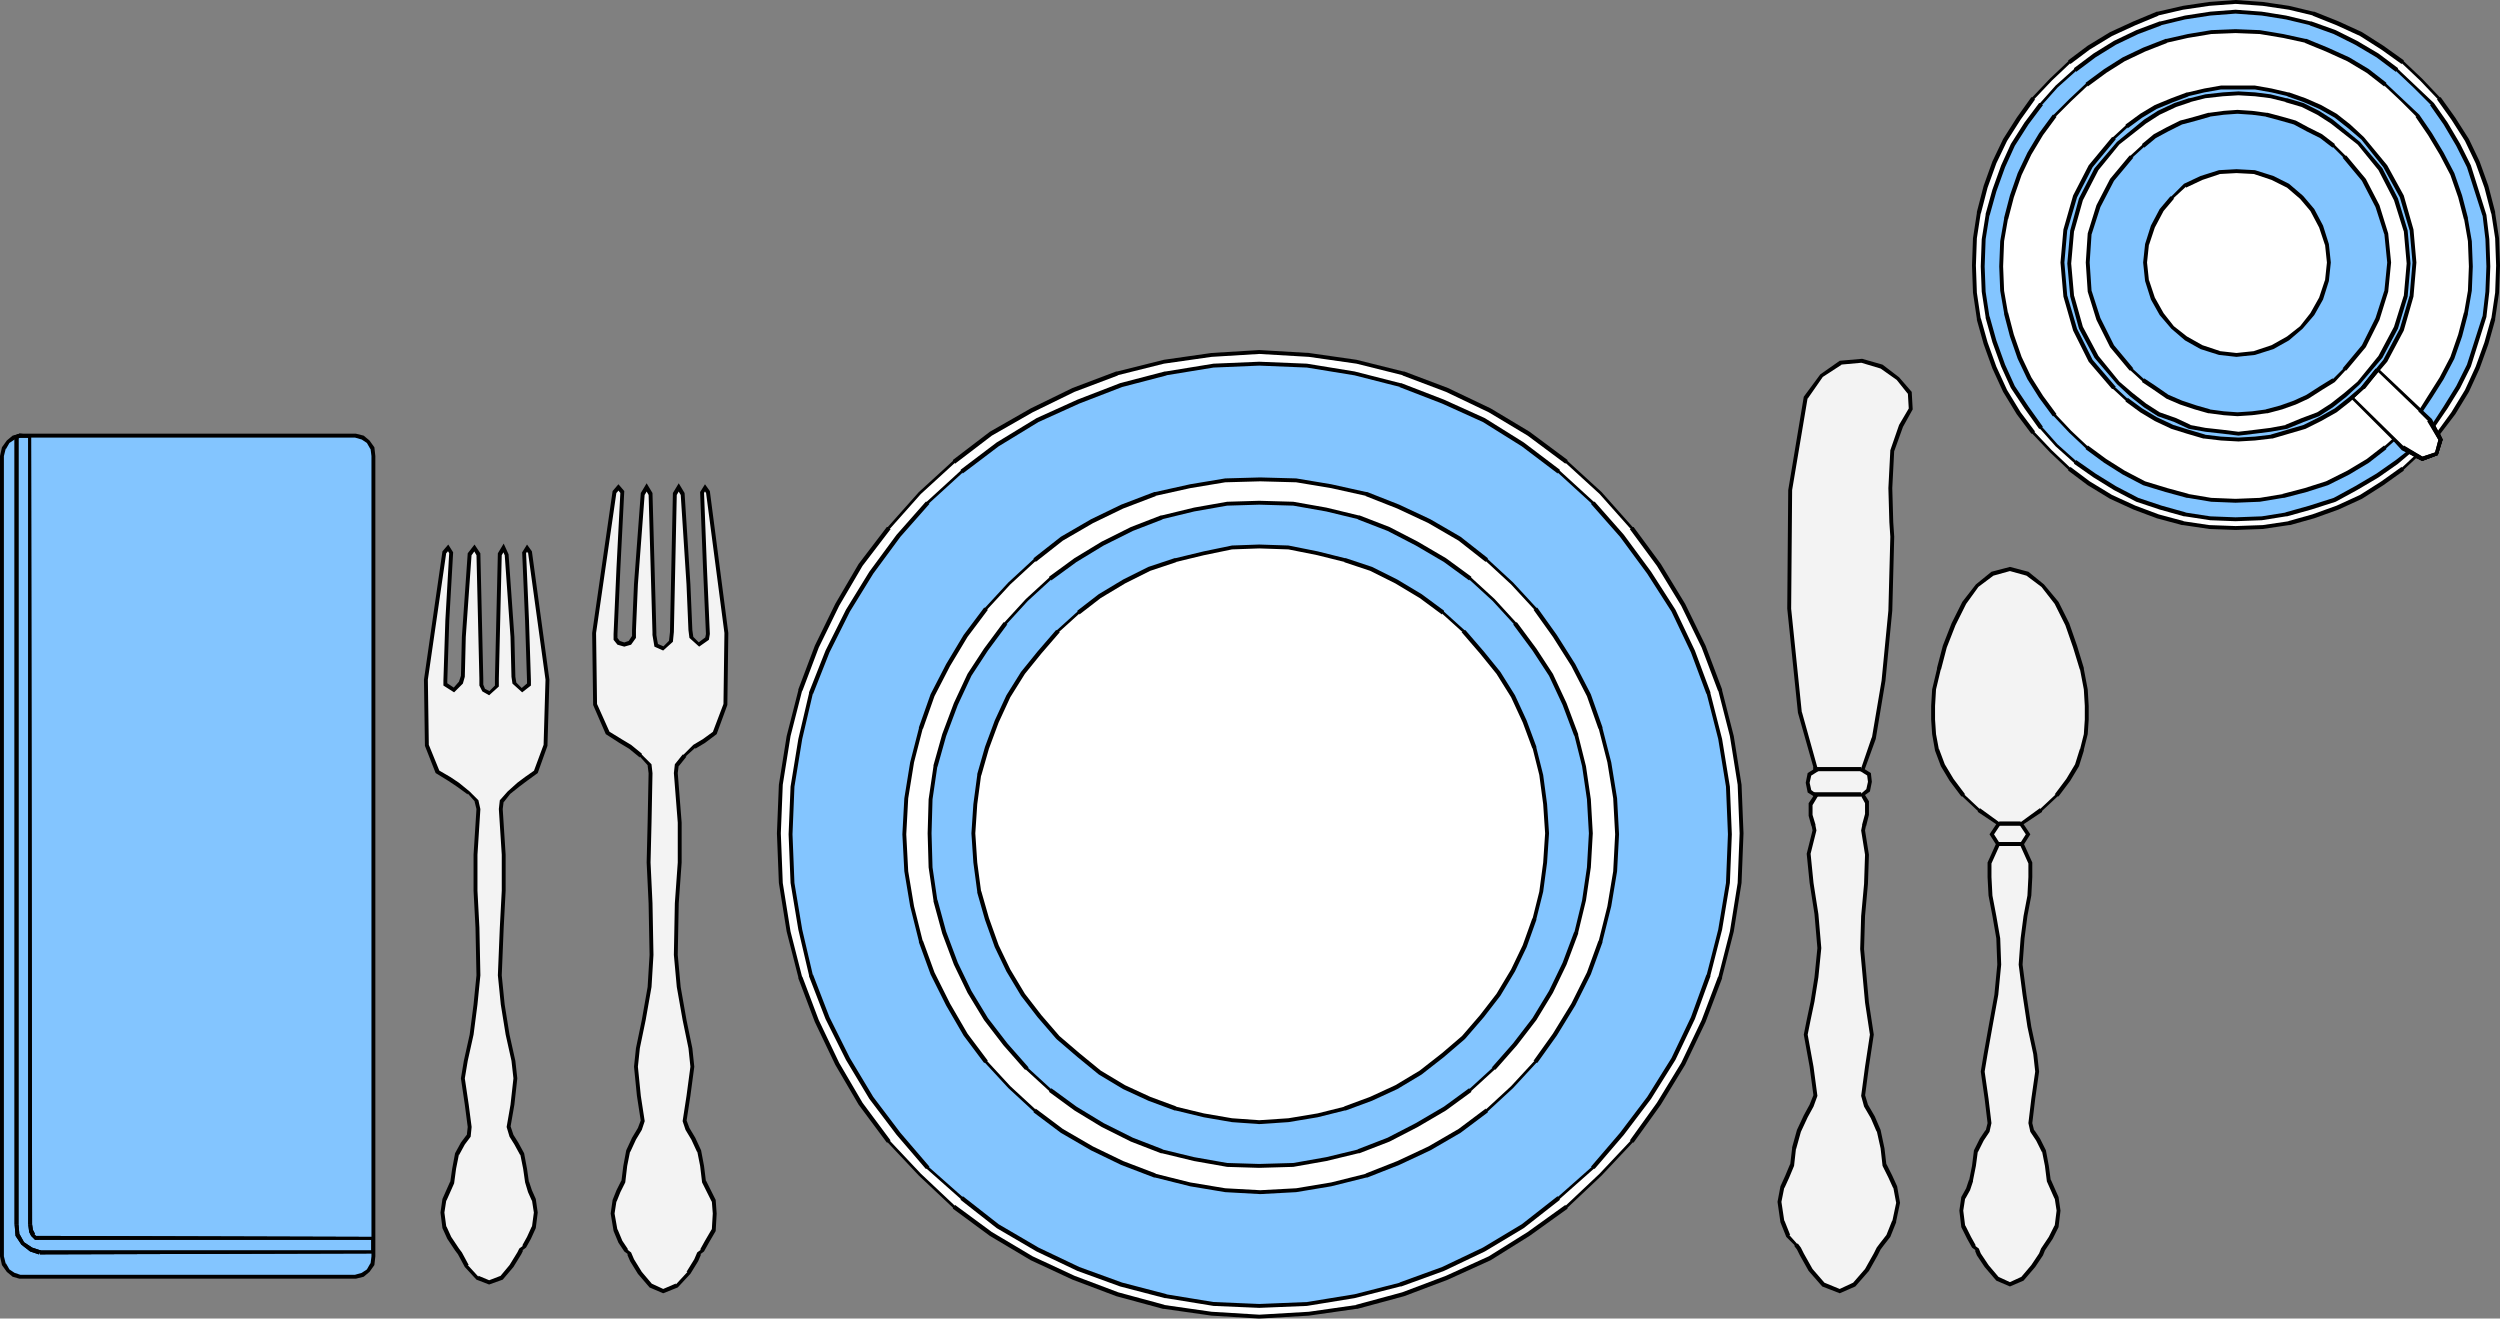 <?xml version="1.0" encoding="UTF-8" standalone="no"?>
<svg
   version="1.0"
   width="65.303mm"
   height="34.442mm"
   id="svg52"
   sodipodi:docname="Place Setting 03.wmf"
   xmlns:inkscape="http://www.inkscape.org/namespaces/inkscape"
   xmlns:sodipodi="http://sodipodi.sourceforge.net/DTD/sodipodi-0.dtd"
   xmlns="http://www.w3.org/2000/svg"
   xmlns:svg="http://www.w3.org/2000/svg">
  <rect width="100%" height="100%" fill="#808080" stroke="none"/>
  <sodipodi:namedview
     id="namedview52"
     pagecolor="#ffffff"
     bordercolor="#000000"
     borderopacity="0.25"
     inkscape:showpageshadow="2"
     inkscape:pageopacity="0.0"
     inkscape:pagecheckerboard="0"
     inkscape:deskcolor="#d1d1d1"
     inkscape:document-units="mm" />
  <defs
     id="defs1">
    <pattern
       id="WMFhbasepattern"
       patternUnits="userSpaceOnUse"
       width="6"
       height="6"
       x="0"
       y="0" />
  </defs>
  <path
     style="fill:#83c5ff;fill-opacity:1;fill-rule:evenodd;stroke:none"
     d="M 1.92,126.048 1.344,125.856 0.768,125.472 0.384,124.8 0.192,124.032 V 45.024 L 0.384,44.256 0.768,43.584 1.344,43.2 1.92,43.008 h 33.216 l 0.672,0.192 0.576,0.384 0.384,0.672 0.096,0.768 v 79.008 l -0.096,0.768 -0.384,0.672 -0.576,0.384 -0.672,0.192 z"
     id="path1" />
  <path
     style="fill:#000000;fill-opacity:1;fill-rule:nonzero;stroke:none"
     d="M 1.92,125.856 H 2.016 L 1.44,125.664 0.864,125.28 0.96,125.376 0.576,124.704 V 124.8 L 0.384,124.032 V 45.024 l 0.192,-0.768 v 0.096 L 0.96,43.68 0.864,43.776 1.44,43.392 2.016,43.2 H 1.92 35.136 35.04 l 0.672,0.192 0.576,0.384 -0.096,-0.096 0.384,0.672 v -0.096 l 0.096,0.768 v 79.008 l -0.096,0.768 v -0.096 l -0.384,0.672 0.096,-0.096 -0.576,0.384 -0.672,0.192 H 35.136 1.92 v 0.384 h 33.216 l 0.768,-0.192 0.576,-0.48 0.48,-0.672 0.096,-0.864 V 45.024 L 36.96,44.16 36.48,43.488 35.904,43.008 35.136,42.816 H 1.92 L 1.248,43.008 0.672,43.488 0.192,44.16 0,45.024 v 79.008 l 0.192,0.864 0.48,0.672 0.576,0.48 0.672,0.192 z"
     id="path2" />
  <path
     style="fill:#000000;fill-opacity:1;fill-rule:nonzero;stroke:none"
     d="M 3.168,120.864 3.072,42.912 1.92,42.816 1.44,43.008 v 77.856 H 1.824 V 43.104 L 1.728,43.296 2.016,43.2 H 1.92 2.976 L 2.784,43.008 v 77.856 z"
     id="path3" />
  <path
     style="fill:#000000;fill-opacity:1;fill-rule:nonzero;stroke:none"
     d="M 3.168,120.864 3.072,42.912 1.92,42.816 1.44,43.008 v 77.856 H 1.824 V 43.104 L 1.728,43.296 2.016,43.2 H 1.92 2.976 L 2.784,43.008 v 77.856 z"
     id="path4" />
  <path
     style="fill:#000000;fill-opacity:1;fill-rule:nonzero;stroke:none"
     d="m 3.936,123.84 33.024,-0.096 v -1.632 L 3.936,122.016 v 0.384 h 32.928 l -0.192,-0.192 v 1.44 l 0.192,-0.192 H 3.936 Z"
     id="path5" />
  <path
     style="fill:#000000;fill-opacity:1;fill-rule:nonzero;stroke:none"
     d="m 3.936,123.84 33.024,-0.096 v -1.632 L 3.936,122.016 v 0.384 h 32.928 l -0.192,-0.192 v 1.44 l 0.192,-0.192 H 3.936 Z"
     id="path6" />
  <path
     style="fill:#000000;fill-opacity:1;fill-rule:nonzero;stroke:none"
     d="M 3.936,122.016 H 3.552 l 0.096,0.096 -0.288,-0.288 H 3.456 L 3.264,121.44 v 0.096 L 3.168,120.864 H 2.784 l 0.096,0.768 0.192,0.384 0.384,0.384 h 0.48 z"
     id="path7" />
  <path
     style="fill:#000000;fill-opacity:1;fill-rule:nonzero;stroke:none"
     d="M 3.936,122.016 H 3.552 l 0.096,0.096 -0.288,-0.288 H 3.456 L 3.264,121.44 v 0.096 L 3.168,120.864 H 2.784 l 0.096,0.768 0.192,0.384 0.384,0.384 h 0.48 z"
     id="path8" />
  <path
     style="fill:#000000;fill-opacity:1;fill-rule:nonzero;stroke:none"
     d="m 1.44,120.864 0.096,1.152 0.576,0.864 0.864,0.672 0.864,0.288 0.192,-0.384 -0.864,-0.288 -0.864,-0.576 0.096,0.096 -0.48,-0.864 v 0.096 l -0.096,-1.056 z"
     id="path9" />
  <path
     style="fill:#000000;fill-opacity:1;fill-rule:nonzero;stroke:none"
     d="m 1.44,120.864 0.096,1.152 0.576,0.864 0.864,0.672 0.864,0.288 0.192,-0.384 -0.864,-0.288 -0.864,-0.576 0.096,0.096 -0.48,-0.864 v 0.096 l -0.096,-1.056 z"
     id="path10" />
  <path
     style="fill:#ffffff;fill-opacity:1;fill-rule:evenodd;stroke:none"
     d="m 124.32,129.984 4.896,-0.288 4.704,-0.672 4.608,-1.248 4.32,-1.632 4.224,-1.92 3.84,-2.4 3.744,-2.688 3.36,-3.168 3.072,-3.264 2.688,-3.744 2.4,-3.936 2.016,-4.224 1.632,-4.32 1.152,-4.512 0.768,-4.8 0.192,-4.896 -0.192,-4.8 -0.768,-4.8 -1.152,-4.512 -1.632,-4.32 -2.016,-4.128 -2.4,-3.936 -2.688,-3.648 -3.072,-3.456 -3.36,-3.072 -3.744,-2.784 -3.84,-2.304 -4.224,-2.016 -4.32,-1.632 -4.608,-1.152 -4.704,-0.672 -4.896,-0.288 -4.704,0.288 -4.704,0.672 -4.608,1.152 -4.32,1.632 -4.128,2.016 -4.032,2.304 -3.648,2.784 -3.36,3.072 -3.072,3.456 -2.784,3.648 -2.304,3.936 -2.016,4.128 -1.632,4.32 -1.152,4.512 -0.768,4.8 -0.192,4.8 0.192,4.896 0.768,4.8 1.152,4.512 1.632,4.32 2.016,4.224 2.304,3.936 2.784,3.744 3.072,3.264 3.36,3.168 3.648,2.688 4.032,2.4 4.128,1.92 4.32,1.632 4.608,1.248 4.704,0.672 z"
     id="path11" />
  <path
     style="fill:#000000;fill-opacity:1;fill-rule:nonzero;stroke:none"
     d="m 124.32,130.176 4.896,-0.288 4.704,-0.672 h 0.096 l 4.608,-1.248 4.32,-1.632 4.224,-1.92 3.84,-2.4 3.744,-2.688 v -0.096 l 3.36,-3.168 3.072,-3.264 h 0.096 l 2.688,-3.744 2.4,-3.936 2.016,-4.224 1.632,-4.32 V 96.48 l 1.152,-4.512 0.768,-4.8 0.192,-4.896 -0.192,-4.8 -0.768,-4.8 -1.152,-4.512 v -0.096 l -1.632,-4.32 -2.016,-4.128 -2.4,-3.936 -2.688,-3.648 h -0.096 l -3.072,-3.456 -3.36,-3.072 v -0.096 l -3.744,-2.784 -3.84,-2.304 -4.224,-2.016 -4.32,-1.632 h -0.096 l -4.608,-1.152 -4.704,-0.672 -4.896,-0.288 -4.704,0.288 -4.704,0.672 -4.608,1.152 h -0.096 l -4.32,1.632 -4.128,2.016 -4.032,2.304 -3.648,2.784 v 0.096 l -3.36,3.072 -3.072,3.456 h -0.096 l -2.784,3.648 -2.304,3.936 -2.016,4.128 -1.632,4.32 v 0.096 l -1.152,4.512 -0.768,4.8 -0.192,4.8 0.192,4.896 0.768,4.8 1.152,4.512 v 0.096 l 1.632,4.32 2.016,4.224 2.304,3.936 2.784,3.744 h 0.096 l 3.072,3.264 3.36,3.168 v 0.096 l 3.648,2.688 4.032,2.4 4.128,1.92 4.32,1.632 4.608,1.248 h 0.096 l 4.704,0.672 4.704,0.288 v -0.384 l -4.704,-0.288 -4.704,-0.672 h 0.096 l -4.608,-1.248 -4.32,-1.632 -4.128,-1.92 -4.032,-2.4 -3.648,-2.688 v 0.096 l -3.36,-3.168 -3.072,-3.264 h 0.096 l -2.784,-3.744 -2.304,-3.936 -2.016,-4.224 -1.632,-4.32 v 0.096 l -1.152,-4.512 -0.768,-4.8 -0.192,-4.896 0.192,-4.8 0.768,-4.8 1.152,-4.512 v 0.096 l 1.632,-4.32 2.016,-4.128 2.304,-3.936 2.784,-3.648 H 87.84 l 3.072,-3.456 3.36,-3.072 v 0.096 l 3.648,-2.784 4.032,-2.304 4.128,-2.016 4.32,-1.632 h -0.096 l 4.608,-1.152 4.704,-0.672 4.704,-0.288 4.896,0.288 4.704,0.672 4.608,1.152 h -0.096 l 4.32,1.632 4.224,2.016 3.84,2.304 3.744,2.784 v -0.096 l 3.36,3.072 3.072,3.456 h -0.096 l 2.688,3.648 2.4,3.936 2.016,4.128 1.632,4.32 V 68.16 l 1.152,4.512 0.768,4.8 0.192,4.8 -0.192,4.896 -0.768,4.8 -1.152,4.512 v -0.096 l -1.632,4.32 -2.016,4.224 -2.4,3.936 -2.688,3.744 h 0.096 l -3.072,3.264 -3.36,3.168 v -0.096 l -3.744,2.688 -3.84,2.4 -4.224,1.92 -4.32,1.632 -4.608,1.248 h 0.096 l -4.704,0.672 -4.896,0.288 z"
     id="path12" />
  <path
     style="fill:#83c5ff;fill-opacity:1;fill-rule:evenodd;stroke:none"
     d="m 124.32,128.928 4.704,-0.192 4.704,-0.768 4.512,-1.152 4.224,-1.536 4.032,-1.92 3.84,-2.304 3.552,-2.784 3.36,-2.976 2.88,-3.36 2.688,-3.552 2.4,-3.84 1.92,-4.032 1.536,-4.224 1.152,-4.512 0.768,-4.608 0.192,-4.8 -0.192,-4.704 -0.768,-4.704 -1.152,-4.512 -1.536,-4.128 -1.92,-4.032 -2.4,-3.744 -2.688,-3.648 -2.88,-3.264 -3.36,-3.072 -3.552,-2.688 -3.84,-2.4 -4.032,-1.824 -4.224,-1.632 -4.512,-1.152 -4.704,-0.768 -4.704,-0.192 -4.512,0.192 -4.704,0.768 -4.416,1.152 -4.224,1.632 -4.032,1.824 -3.936,2.4 -3.552,2.688 -3.36,3.072 -2.88,3.264 -2.688,3.648 -2.304,3.744 -2.016,4.032 -1.632,4.128 -1.056,4.512 -0.768,4.704 -0.192,4.704 0.192,4.8 0.768,4.608 1.056,4.512 1.632,4.224 2.016,4.032 2.304,3.84 2.688,3.552 2.88,3.36 3.36,2.976 3.552,2.784 3.936,2.304 4.032,1.92 4.224,1.536 4.416,1.152 4.704,0.768 z"
     id="path13" />
  <path
     style="fill:#000000;fill-opacity:1;fill-rule:nonzero;stroke:none"
     d="m 124.32,129.12 4.704,-0.192 4.704,-0.768 4.512,-1.152 h 0.096 l 4.224,-1.536 4.032,-1.92 3.84,-2.304 3.552,-2.784 v -0.096 l 3.36,-2.976 h 0.096 l 2.88,-3.36 2.688,-3.552 2.4,-3.84 1.92,-4.032 1.536,-4.224 v -0.096 l 1.152,-4.512 0.768,-4.608 0.192,-4.8 -0.192,-4.704 -0.768,-4.704 -1.152,-4.512 v -0.096 l -1.536,-4.128 -1.92,-4.032 -2.4,-3.744 -2.688,-3.648 -2.88,-3.264 h -0.096 l -3.36,-3.072 v -0.096 l -3.552,-2.688 -3.84,-2.4 -4.032,-1.824 -4.224,-1.632 h -0.096 l -4.512,-1.152 -4.704,-0.768 -4.704,-0.192 -4.512,0.192 -4.704,0.768 h -0.096 l -4.416,1.152 -4.224,1.632 -4.032,1.824 -3.936,2.4 -3.552,2.688 v 0.096 l -3.36,3.072 h -0.096 l -2.88,3.264 -2.688,3.648 -2.304,3.744 -2.016,4.032 -1.632,4.128 v 0.096 l -1.056,4.512 -0.768,4.704 -0.192,4.704 0.192,4.8 0.768,4.608 1.056,4.512 v 0.096 l 1.632,4.224 2.016,4.032 2.304,3.84 2.688,3.552 2.88,3.36 h 0.096 l 3.36,2.976 v 0.096 l 3.552,2.784 3.936,2.304 4.032,1.92 4.224,1.536 4.416,1.152 h 0.096 l 4.704,0.768 4.512,0.192 v -0.384 l -4.512,-0.192 -4.704,-0.768 h 0.096 l -4.416,-1.152 -4.224,-1.536 -4.032,-1.92 -3.936,-2.304 -3.552,-2.784 v 0.096 L 91.68,115.2 h 0.096 l -2.88,-3.36 -2.688,-3.552 -2.304,-3.84 -2.016,-4.032 -1.632,-4.224 v 0.096 L 79.2,91.776 78.432,87.168 78.24,82.368 78.432,77.664 79.2,72.96 80.256,68.448 v 0.096 l 1.632,-4.128 2.016,-4.032 2.304,-3.744 2.688,-3.648 2.88,-3.264 H 91.68 l 3.36,-3.072 v 0.096 l 3.552,-2.688 3.936,-2.4 4.032,-1.824 4.224,-1.632 4.416,-1.152 h -0.096 l 4.704,-0.768 4.512,-0.192 4.704,0.192 4.704,0.768 4.512,1.152 h -0.096 l 4.224,1.632 4.032,1.824 3.84,2.4 3.552,2.688 v -0.096 l 3.36,3.072 h -0.096 l 2.88,3.264 2.688,3.648 2.4,3.744 1.92,4.032 1.536,4.128 v -0.096 l 1.152,4.512 0.768,4.704 0.192,4.704 -0.192,4.8 -0.768,4.608 -1.152,4.512 v -0.096 l -1.536,4.224 -1.92,4.032 -2.4,3.84 -2.688,3.552 -2.88,3.36 h 0.096 l -3.36,2.976 v -0.096 l -3.552,2.784 -3.84,2.304 -4.032,1.92 -4.224,1.536 h 0.096 l -4.512,1.152 -4.704,0.768 -4.704,0.192 z"
     id="path14" />
  <path
     style="fill:#ffffff;fill-opacity:1;fill-rule:evenodd;stroke:none"
     d="m 124.416,117.696 3.552,-0.192 3.456,-0.576 3.456,-0.864 3.168,-1.248 3.072,-1.44 2.976,-1.728 2.688,-2.016 2.496,-2.304 2.304,-2.496 1.92,-2.688 1.824,-2.976 1.536,-3.072 1.152,-3.168 0.864,-3.456 0.576,-3.456 0.192,-3.648 -0.192,-3.552 -0.576,-3.552 -0.864,-3.36 -1.152,-3.264 -1.536,-2.976 -1.824,-2.88 -1.92,-2.688 -2.304,-2.496 -2.496,-2.304 -2.688,-2.112 -2.976,-1.728 -3.072,-1.44 -3.168,-1.248 -3.456,-0.768 -3.456,-0.576 -3.552,-0.096 -3.456,0.096 -3.456,0.576 -3.456,0.768 -3.264,1.248 -2.976,1.44 -2.976,1.728 -2.688,2.112 -2.496,2.304 -2.304,2.496 -2.016,2.688 -1.728,2.88 -1.536,2.976 -1.152,3.264 -0.864,3.36 -0.576,3.552 -0.192,3.552 0.192,3.648 0.576,3.456 0.864,3.456 1.152,3.168 1.536,3.072 1.728,2.976 2.016,2.688 2.304,2.496 2.496,2.304 2.688,2.016 2.976,1.728 2.976,1.44 3.264,1.248 3.456,0.864 3.456,0.576 z"
     id="path15" />
  <path
     style="fill:#000000;fill-opacity:1;fill-rule:nonzero;stroke:none"
     d="m 124.416,117.888 3.552,-0.192 3.456,-0.576 3.456,-0.864 h 0.096 l 3.168,-1.248 3.072,-1.44 2.976,-1.728 2.688,-2.016 v -0.096 l 2.496,-2.304 2.304,-2.496 h 0.096 l 1.92,-2.688 1.824,-2.976 1.536,-3.072 1.152,-3.168 v -0.096 l 0.864,-3.456 0.576,-3.456 0.192,-3.648 -0.192,-3.552 -0.576,-3.552 -0.864,-3.36 v -0.096 l -1.152,-3.264 -1.536,-2.976 -1.824,-2.88 L 151.776,60 H 151.68 L 149.376,57.504 146.88,55.2 v -0.096 l -2.688,-2.112 -2.976,-1.728 -3.072,-1.44 -3.168,-1.248 h -0.096 l -3.456,-0.768 -3.456,-0.576 -3.552,-0.096 -3.456,0.096 -3.456,0.576 -3.456,0.768 h -0.096 l -3.264,1.248 -2.976,1.44 -2.976,1.728 -2.688,2.112 V 55.2 L 99.552,57.504 97.248,60 h -0.096 l -2.016,2.688 -1.728,2.88 -1.536,2.976 -1.152,3.264 v 0.096 l -0.864,3.36 -0.576,3.552 -0.192,3.552 0.192,3.648 0.576,3.456 0.864,3.456 v 0.096 l 1.152,3.168 1.536,3.072 1.728,2.976 2.016,2.688 h 0.096 l 2.304,2.496 2.496,2.304 v 0.096 l 2.688,2.016 2.976,1.728 2.976,1.44 3.264,1.248 h 0.096 l 3.456,0.864 3.456,0.576 3.456,0.192 v -0.384 l -3.456,-0.192 -3.456,-0.576 -3.456,-0.864 h 0.096 l -3.264,-1.248 -2.976,-1.44 -2.976,-1.728 -2.688,-2.016 v 0.096 l -2.496,-2.304 -2.304,-2.496 h 0.096 L 95.52,102.048 93.792,99.072 92.256,96 91.104,92.832 v 0.096 l -0.864,-3.456 -0.576,-3.456 -0.192,-3.648 0.192,-3.552 0.576,-3.552 0.864,-3.36 V 72 l 1.152,-3.264 1.536,-2.976 1.728,-2.88 2.016,-2.688 H 97.44 l 2.304,-2.496 2.496,-2.304 v 0.096 l 2.688,-2.112 2.976,-1.728 2.976,-1.44 3.264,-1.248 h -0.096 l 3.456,-0.768 3.456,-0.576 3.456,-0.096 3.552,0.096 3.456,0.576 3.456,0.768 h -0.096 l 3.168,1.248 3.072,1.44 2.976,1.728 2.688,2.112 v -0.096 l 2.496,2.304 2.304,2.496 h -0.096 l 1.92,2.688 1.824,2.88 1.536,2.976 1.152,3.264 v -0.096 l 0.864,3.36 0.576,3.552 0.192,3.552 -0.192,3.648 -0.576,3.456 -0.864,3.456 v -0.096 l -1.152,3.168 -1.536,3.072 -1.824,2.976 -1.92,2.688 h 0.096 l -2.304,2.496 -2.496,2.304 v -0.096 l -2.688,2.016 -2.976,1.728 -3.072,1.44 -3.168,1.248 h 0.096 l -3.456,0.864 -3.456,0.576 -3.552,0.192 z"
     id="path16" />
  <path
     style="fill:#000000;fill-opacity:1;fill-rule:nonzero;stroke:none"
     d="m 124.416,113.856 3.168,-0.192 3.072,-0.48 h 0.096 l 2.976,-0.768 2.88,-1.056 2.688,-1.344 2.592,-1.536 2.4,-1.824 v -0.096 l 2.208,-2.016 2.016,-2.112 h 0.096 l 1.728,-2.496 1.632,-2.592 1.344,-2.784 0.96,-2.784 0.768,-2.976 v -0.096 l 0.48,-3.072 0.192,-3.264 -0.192,-3.168 -0.48,-3.072 v -0.096 l -0.768,-2.976 -0.96,-2.88 -1.344,-2.688 -1.632,-2.4 -1.728,-2.496 h -0.096 l -2.016,-2.208 -2.208,-2.016 v -0.096 l -2.4,-1.728 -2.592,-1.632 -2.688,-1.248 -2.88,-1.152 h -0.096 l -2.976,-0.672 -3.072,-0.576 -3.168,-0.096 -3.072,0.096 -3.072,0.576 -3.168,0.672 -2.688,1.152 -2.784,1.248 -2.592,1.632 -2.4,1.728 v 0.096 l -2.208,2.016 -2.016,2.208 h -0.096 l -1.824,2.496 -1.536,2.4 -1.344,2.688 -1.056,2.88 v 0.096 l -0.672,2.976 -0.48,3.072 -0.096,3.168 0.096,3.264 0.48,3.072 0.672,2.976 v 0.096 l 1.056,2.784 1.344,2.784 1.536,2.592 1.824,2.496 h 0.096 l 2.016,2.112 2.208,2.016 v 0.096 l 2.4,1.824 2.592,1.536 2.784,1.344 2.688,1.056 h 0.096 l 3.072,0.768 3.072,0.48 3.072,0.192 v -0.384 l -3.072,-0.192 -3.072,-0.48 -3.072,-0.768 h 0.096 l -2.688,-1.056 -2.784,-1.344 -2.592,-1.536 -2.4,-1.824 v 0.096 l -2.208,-2.016 -2.016,-2.112 h 0.096 L 98.88,99.744 97.344,97.152 96,94.368 94.944,91.584 v 0.096 l -0.672,-2.976 -0.48,-3.072 -0.096,-3.264 0.096,-3.168 0.48,-3.072 0.672,-2.976 v 0.096 l 1.056,-2.88 1.344,-2.688 1.536,-2.4 1.824,-2.496 h -0.096 l 2.016,-2.208 2.208,-2.016 v 0.096 l 2.4,-1.728 2.592,-1.632 2.784,-1.248 2.688,-1.152 H 115.2 l 3.072,-0.672 3.072,-0.576 3.072,-0.096 3.168,0.096 3.072,0.576 2.976,0.672 h -0.096 l 2.88,1.152 2.688,1.248 2.592,1.632 2.4,1.728 V 58.56 l 2.208,2.016 2.016,2.208 h -0.096 l 1.728,2.496 1.632,2.4 1.344,2.688 0.96,2.88 0.768,2.976 v -0.096 l 0.48,3.072 0.192,3.168 -0.192,3.264 -0.48,3.072 v -0.096 l -0.768,2.976 -0.96,2.784 -1.344,2.784 -1.632,2.592 -1.728,2.496 h 0.096 l -2.016,2.112 -2.208,2.016 v -0.096 l -2.4,1.824 -2.592,1.536 -2.688,1.344 -2.88,1.056 -2.976,0.768 h 0.096 l -3.072,0.48 -3.168,0.192 z"
     id="path17" />
  <path
     style="fill:#83c5ff;fill-opacity:1;fill-rule:evenodd;stroke:none"
     d="m 124.32,115.104 3.36,-0.096 3.264,-0.576 3.168,-0.768 2.976,-1.152 2.784,-1.44 2.784,-1.632 2.496,-1.824 2.304,-2.112 2.112,-2.4 1.92,-2.496 1.632,-2.688 1.344,-2.784 1.152,-3.072 0.768,-3.168 0.48,-3.264 0.192,-3.36 -0.192,-3.36 -0.48,-3.264 -0.768,-3.072 -1.152,-3.072 -1.344,-2.88 -1.632,-2.496 -1.92,-2.592 -2.112,-2.304 -2.304,-2.112 -2.496,-1.824 -2.784,-1.632 -2.784,-1.44 -2.976,-1.152 -3.168,-0.768 -3.264,-0.576 -3.36,-0.096 -3.168,0.096 -3.264,0.576 -3.168,0.768 -2.976,1.152 -2.88,1.44 -2.688,1.632 -2.496,1.824 -2.304,2.112 -2.112,2.304 -1.92,2.592 -1.632,2.496 -1.344,2.88 -1.152,3.072 -0.864,3.072 -0.48,3.264 -0.096,3.36 0.096,3.36 0.48,3.264 0.864,3.168 1.152,3.072 1.344,2.784 1.632,2.688 1.92,2.496 2.112,2.4 2.304,2.112 2.496,1.824 2.688,1.632 2.88,1.44 2.976,1.152 3.168,0.768 3.264,0.576 z"
     id="path18" />
  <path
     style="fill:#000000;fill-opacity:1;fill-rule:nonzero;stroke:none"
     d="m 124.32,115.296 3.36,-0.096 3.264,-0.576 3.168,-0.768 h 0.096 l 2.976,-1.152 2.784,-1.44 2.784,-1.632 2.496,-1.824 v -0.096 l 2.304,-2.112 h 0.096 l 2.112,-2.4 1.92,-2.496 1.632,-2.688 1.344,-2.784 1.152,-3.072 v -0.096 l 0.768,-3.168 0.48,-3.264 0.192,-3.36 -0.192,-3.36 -0.48,-3.264 -0.768,-3.072 V 72.48 l -1.152,-3.072 -1.344,-2.88 -1.632,-2.496 -1.92,-2.592 h -0.096 l -2.112,-2.304 -2.304,-2.112 v -0.096 l -2.496,-1.824 -2.784,-1.632 -2.784,-1.44 -2.976,-1.152 h -0.096 l -3.168,-0.768 -3.264,-0.576 -3.36,-0.096 -3.168,0.096 -3.264,0.576 -3.168,0.768 h -0.096 l -2.976,1.152 -2.88,1.44 -2.688,1.632 -2.496,1.824 v 0.096 l -2.304,2.112 -2.112,2.304 h -0.096 l -1.92,2.592 -1.632,2.496 -1.344,2.88 -1.152,3.072 -0.864,3.072 v 0.096 l -0.48,3.264 -0.096,3.36 0.096,3.36 0.48,3.264 v 0.096 l 0.864,3.168 1.152,3.072 1.344,2.784 1.632,2.688 1.92,2.496 2.112,2.4 h 0.096 l 2.304,2.112 v 0.096 l 2.496,1.824 2.688,1.632 2.88,1.44 2.976,1.152 h 0.096 l 3.168,0.768 3.264,0.576 3.168,0.096 v -0.384 l -3.168,-0.096 -3.264,-0.576 -3.168,-0.768 h 0.096 l -2.976,-1.152 -2.88,-1.44 -2.688,-1.632 -2.496,-1.824 v 0.096 l -2.304,-2.112 h 0.096 l -2.112,-2.4 -1.92,-2.496 L 95.904,97.824 94.56,95.04 93.408,91.968 92.544,88.8 v 0.096 l -0.48,-3.264 -0.096,-3.36 0.096,-3.36 0.48,-3.264 v 0.096 l 0.864,-3.072 1.152,-3.072 1.344,-2.88 1.632,-2.496 1.92,-2.592 H 99.36 l 2.112,-2.304 2.304,-2.112 v 0.096 l 2.496,-1.824 2.688,-1.632 2.88,-1.44 2.976,-1.152 h -0.096 l 3.168,-0.768 3.264,-0.576 3.168,-0.096 3.36,0.096 3.264,0.576 3.168,0.768 h -0.096 l 2.976,1.152 2.784,1.44 2.784,1.632 2.496,1.824 v -0.096 l 2.304,2.112 2.112,2.304 h -0.096 l 1.92,2.592 1.632,2.496 1.344,2.88 1.152,3.072 v -0.096 l 0.768,3.072 0.48,3.264 0.192,3.36 -0.192,3.36 -0.48,3.264 -0.768,3.168 v -0.096 l -1.152,3.072 -1.344,2.784 -1.632,2.688 -1.92,2.496 -2.112,2.4 h 0.096 l -2.304,2.112 v -0.096 l -2.496,1.824 -2.784,1.632 -2.784,1.44 -2.976,1.152 h 0.096 l -3.168,0.768 -3.264,0.576 -3.36,0.096 z"
     id="path19" />
  <path
     style="fill:#ffffff;fill-opacity:1;fill-rule:evenodd;stroke:none"
     d="m 124.32,110.784 2.88,-0.192 2.88,-0.48 2.688,-0.672 2.592,-0.96 2.496,-1.152 2.4,-1.44 2.208,-1.728 2.016,-1.728 1.824,-2.112 1.632,-2.112 1.44,-2.4 1.152,-2.4 0.96,-2.688 0.672,-2.688 0.384,-2.88 0.192,-2.88 -0.192,-2.88 -0.384,-2.88 -0.672,-2.688 -0.96,-2.592 -1.152,-2.496 -1.44,-2.304 -1.632,-2.016 -1.824,-2.112 -2.016,-1.824 -2.208,-1.632 -2.4,-1.44 -2.496,-1.248 -2.592,-0.864 -2.688,-0.672 -2.88,-0.576 -2.88,-0.096 -2.688,0.096 -2.784,0.576 -2.784,0.672 -2.592,0.864 -2.496,1.248 -2.4,1.44 -2.112,1.632 -2.016,1.824 -1.824,2.112 -1.632,2.016 -1.44,2.304 -1.152,2.496 -0.96,2.592 -0.768,2.688 -0.384,2.88 -0.192,2.88 0.192,2.88 0.384,2.88 0.768,2.688 0.96,2.688 1.152,2.4 1.44,2.4 1.632,2.112 1.824,2.112 2.016,1.728 2.112,1.728 2.4,1.44 2.496,1.152 2.592,0.96 2.784,0.672 2.784,0.48 z"
     id="path20" />
  <path
     style="fill:#000000;fill-opacity:1;fill-rule:nonzero;stroke:none"
     d="m 124.32,110.976 2.88,-0.192 2.88,-0.48 2.688,-0.672 h 0.096 l 2.592,-0.96 2.496,-1.152 2.4,-1.44 2.208,-1.728 2.016,-1.728 0.096,-0.096 1.824,-2.112 1.632,-2.112 1.44,-2.4 1.152,-2.4 0.96,-2.688 V 90.72 l 0.672,-2.688 0.384,-2.88 0.192,-2.88 -0.192,-2.88 -0.384,-2.88 -0.672,-2.688 v -0.096 l -0.96,-2.592 -1.152,-2.496 -1.44,-2.304 -1.632,-2.016 -1.824,-2.112 h -0.096 l -2.016,-1.824 v -0.096 l -2.208,-1.632 -2.4,-1.44 -2.496,-1.248 -2.592,-0.864 h -0.096 l -2.688,-0.672 -2.88,-0.576 -2.88,-0.096 -2.688,0.096 -2.784,0.576 -2.784,0.672 h -0.096 l -2.592,0.864 -2.496,1.248 -2.4,1.44 -2.112,1.632 v 0.096 l -2.016,1.824 h -0.096 l -1.824,2.112 -1.632,2.016 -1.44,2.304 -1.152,2.496 -0.96,2.592 -0.768,2.688 v 0.096 l -0.384,2.88 -0.192,2.88 0.192,2.88 0.384,2.88 v 0.096 l 0.768,2.688 0.96,2.688 1.152,2.4 1.44,2.4 1.632,2.112 1.824,2.112 0.096,0.096 2.016,1.728 2.112,1.728 2.4,1.44 2.496,1.152 2.592,0.96 h 0.096 l 2.784,0.672 2.784,0.48 2.688,0.192 v -0.384 l -2.688,-0.192 -2.784,-0.48 -2.784,-0.672 h 0.096 l -2.592,-0.96 -2.496,-1.152 -2.4,-1.44 -2.112,-1.728 -2.016,-1.728 0.096,0.096 -1.824,-2.112 -1.632,-2.112 -1.44,-2.4 -1.152,-2.4 -0.96,-2.688 -0.768,-2.688 v 0.096 l -0.384,-2.88 -0.192,-2.88 0.192,-2.88 0.384,-2.88 v 0.096 l 0.768,-2.688 0.96,-2.592 1.152,-2.496 1.44,-2.304 1.632,-2.016 1.824,-2.112 h -0.096 l 2.016,-1.824 v 0.096 l 2.112,-1.632 2.4,-1.44 2.496,-1.248 2.592,-0.864 h -0.096 l 2.784,-0.672 2.784,-0.576 2.688,-0.096 2.88,0.096 2.88,0.576 2.688,0.672 h -0.096 l 2.592,0.864 2.496,1.248 2.4,1.44 2.208,1.632 v -0.096 l 2.016,1.824 h -0.096 l 1.824,2.112 1.632,2.016 1.44,2.304 1.152,2.496 0.96,2.592 v -0.096 l 0.672,2.688 0.384,2.88 0.192,2.88 -0.192,2.88 -0.384,2.88 -0.672,2.688 v -0.096 l -0.96,2.688 -1.152,2.4 -1.44,2.4 -1.632,2.112 -1.824,2.112 0.096,-0.096 -2.016,1.728 -2.208,1.728 -2.4,1.44 -2.496,1.152 -2.592,0.96 h 0.096 l -2.688,0.672 -2.88,0.48 -2.88,0.192 z"
     id="path21" />
  <path
     style="fill:#ffffff;fill-opacity:1;fill-rule:evenodd;stroke:none"
     d="m 220.704,52.128 2.688,-0.096 2.592,-0.384 2.4,-0.672 2.4,-0.864 2.304,-1.056 2.112,-1.344 2.016,-1.44 1.344,-1.248 0.576,0.288 1.44,-0.48 0.384,-1.44 -0.288,-0.576 1.536,-2.016 1.344,-2.208 1.056,-2.304 0.864,-2.4 0.672,-2.4 0.384,-2.592 0.096,-2.688 -0.096,-2.688 -0.384,-2.496 -0.672,-2.592 -0.864,-2.4 -1.056,-2.208 -1.344,-2.112 -1.44,-2.016 -1.728,-1.824 -1.824,-1.728 -2.016,-1.44 -2.112,-1.344 -2.304,-1.056 -2.4,-0.96 -2.4,-0.576 -2.592,-0.384 -2.688,-0.192 -2.592,0.192 -2.592,0.384 -2.496,0.576 -2.304,0.96 -2.304,1.056 -2.208,1.344 -1.92,1.44 -1.824,1.728 -1.728,1.824 -1.44,2.016 -1.344,2.112 -1.056,2.208 -0.864,2.4 -0.672,2.592 -0.384,2.496 -0.096,2.688 0.096,2.688 0.384,2.592 0.672,2.4 0.864,2.4 1.056,2.304 1.344,2.208 1.44,1.92 1.728,1.824 1.824,1.728 1.92,1.44 2.208,1.344 2.304,1.056 2.304,0.864 2.496,0.672 2.592,0.384 z"
     id="path22" />
  <path
     style="fill:#000000;fill-opacity:1;fill-rule:nonzero;stroke:none"
     d="m 220.704,52.32 2.688,-0.096 2.592,-0.384 h 0.096 l 2.4,-0.672 2.4,-0.864 2.304,-1.056 2.112,-1.344 2.016,-1.44 v -0.096 l 1.344,-1.248 -0.192,0.096 0.672,0.288 1.536,-0.576 0.48,-1.536 -0.288,-0.672 v 0.192 l 1.536,-2.016 1.344,-2.208 1.056,-2.304 0.864,-2.4 0.672,-2.4 v -0.096 l 0.384,-2.592 0.096,-2.688 -0.096,-2.688 -0.384,-2.496 v -0.096 l -0.672,-2.592 -0.864,-2.4 -1.056,-2.208 L 242.4,11.616 240.96,9.6 h -0.096 L 239.136,7.776 237.312,6.048 V 5.952 l -2.016,-1.44 -2.112,-1.344 -2.304,-1.056 -2.4,-0.96 h -0.096 l -2.4,-0.576 -2.592,-0.384 -2.688,-0.192 -2.592,0.192 -2.592,0.384 -2.496,0.576 h -0.096 l -2.304,0.96 -2.304,1.056 -2.208,1.344 -1.92,1.44 V 6.048 L 202.368,7.776 200.64,9.6 h -0.096 l -1.44,2.016 -1.344,2.112 -1.056,2.208 -0.864,2.4 -0.672,2.592 v 0.096 l -0.384,2.496 -0.096,2.688 0.096,2.688 0.384,2.592 v 0.096 l 0.672,2.4 0.864,2.4 1.056,2.304 1.344,2.208 1.44,1.92 h 0.096 l 1.728,1.824 1.824,1.728 v 0.096 l 1.92,1.44 2.208,1.344 2.304,1.056 2.304,0.864 2.496,0.672 h 0.096 l 2.592,0.384 2.592,0.096 v -0.384 l -2.592,-0.096 -2.592,-0.384 h 0.096 l -2.496,-0.672 -2.304,-0.864 -2.304,-1.056 -2.208,-1.344 -1.92,-1.44 v 0.096 l -1.824,-1.728 -1.728,-1.824 h 0.096 l -1.44,-1.92 -1.344,-2.208 -1.056,-2.304 -0.864,-2.4 -0.672,-2.4 v 0.096 l -0.384,-2.592 -0.096,-2.688 0.096,-2.688 0.384,-2.496 v 0.096 l 0.672,-2.592 0.864,-2.4 1.056,-2.208 1.344,-2.112 1.44,-2.016 h -0.096 l 1.728,-1.824 1.824,-1.728 v 0.096 l 1.92,-1.44 2.208,-1.344 2.304,-1.056 2.304,-0.96 h -0.096 l 2.496,-0.576 2.592,-0.384 2.592,-0.192 2.688,0.192 2.592,0.384 2.4,0.576 h -0.096 l 2.4,0.96 2.304,1.056 2.112,1.344 2.016,1.44 V 6.24 l 1.824,1.728 1.728,1.824 h -0.096 l 1.44,2.016 1.344,2.112 1.056,2.208 0.864,2.4 0.672,2.592 v -0.096 l 0.384,2.496 0.096,2.688 -0.096,2.688 -0.384,2.592 v -0.096 l -0.672,2.4 -0.864,2.4 -1.056,2.304 -1.344,2.208 -1.536,2.112 0.288,0.672 v -0.192 l -0.384,1.44 0.096,-0.096 -1.44,0.48 h 0.192 l -0.672,-0.288 -1.44,1.344 V 46.08 l -2.016,1.44 -2.112,1.344 -2.304,1.056 -2.4,0.864 -2.4,0.672 h 0.096 l -2.592,0.384 -2.688,0.096 z"
     id="path23" />
  <path
     style="fill:#83c5ff;fill-opacity:1;fill-rule:evenodd;stroke:none"
     d="m 220.704,51.264 2.592,-0.096 2.4,-0.384 2.4,-0.672 2.4,-0.768 2.112,-1.152 2.112,-1.248 1.92,-1.344 1.248,-1.056 1.248,0.768 1.44,-0.48 0.384,-1.44 -0.768,-1.344 1.248,-1.824 1.248,-2.016 1.056,-2.112 0.768,-2.4 0.768,-2.4 0.288,-2.496 0.096,-2.496 -0.096,-2.688 -0.288,-2.4 -0.768,-2.4 -0.768,-2.4 -1.056,-2.112 -1.248,-2.112 -1.344,-1.92 -1.728,-1.728 -1.728,-1.632 -1.92,-1.44 -2.112,-1.248 -2.112,-1.056 -2.4,-0.864 -2.4,-0.576 -2.4,-0.384 -2.592,-0.192 -2.496,0.192 -2.496,0.384 -2.4,0.576 -2.304,0.864 -2.208,1.056 -2.016,1.248 -1.92,1.44 -1.824,1.632 -1.536,1.728 -1.44,1.92 -1.344,2.112 -0.96,2.112 -0.864,2.4 -0.672,2.4 -0.384,2.4 -0.096,2.688 0.096,2.496 0.384,2.496 0.672,2.4 0.864,2.4 0.96,2.112 1.344,2.016 1.44,2.016 1.536,1.728 1.824,1.632 1.92,1.344 2.016,1.248 2.208,1.152 2.304,0.768 2.4,0.672 2.496,0.384 z"
     id="path24" />
  <path
     style="fill:#000000;fill-opacity:1;fill-rule:nonzero;stroke:none"
     d="m 220.704,51.456 2.592,-0.096 2.4,-0.384 h 0.096 l 2.4,-0.672 2.4,-0.768 2.112,-1.152 2.112,-1.248 1.92,-1.344 1.248,-1.056 h -0.192 l 1.344,0.768 1.536,-0.576 0.48,-1.536 -0.768,-1.44 v 0.192 l 1.248,-1.824 1.248,-2.016 1.056,-2.112 1.536,-4.896 0.288,-2.496 0.096,-2.496 -0.096,-2.688 -0.288,-2.4 -1.536,-4.896 -1.056,-2.112 -1.248,-2.112 -1.344,-1.92 -1.824,-1.728 -1.728,-1.632 V 6.72 l -1.92,-1.44 -2.112,-1.248 -2.112,-1.056 -2.4,-0.864 h -0.096 l -2.4,-0.576 -2.4,-0.384 -2.592,-0.192 -2.496,0.192 -2.496,0.384 -2.4,0.576 h -0.096 l -2.304,0.864 -2.208,1.056 -2.016,1.248 -1.92,1.44 v 0.096 l -1.824,1.632 -1.536,1.728 h -0.096 l -1.44,1.92 -1.344,2.112 -0.96,2.112 -0.864,2.4 -0.672,2.4 v 0.096 l -0.384,2.4 -0.096,2.688 0.096,2.496 0.384,2.496 v 0.096 l 0.672,2.4 0.864,2.4 0.96,2.112 1.344,2.016 1.44,2.016 h 0.096 l 1.536,1.728 1.824,1.632 v 0.096 l 1.92,1.344 2.016,1.248 2.208,1.152 2.304,0.768 2.4,0.672 h 0.096 l 2.496,0.384 2.496,0.096 v -0.384 l -2.496,-0.096 -2.496,-0.384 h 0.096 l -2.4,-0.672 -2.304,-0.768 -2.208,-1.152 -2.016,-1.248 -1.92,-1.344 v 0.096 l -1.824,-1.632 -1.536,-1.728 h 0.096 l -1.44,-2.016 -1.344,-2.016 -0.96,-2.112 -0.864,-2.4 -0.672,-2.4 v 0.096 l -0.384,-2.496 -0.096,-2.496 0.096,-2.688 0.384,-2.4 v 0.096 l 0.672,-2.4 0.864,-2.4 0.96,-2.112 1.344,-2.112 1.44,-1.92 H 201.6 l 1.536,-1.728 1.824,-1.632 v 0.096 l 1.92,-1.44 2.016,-1.248 2.208,-1.056 2.304,-0.864 h -0.096 l 2.4,-0.576 2.496,-0.384 2.496,-0.192 2.592,0.192 2.4,0.384 2.4,0.576 H 228 l 2.4,0.864 2.112,1.056 2.112,1.248 1.92,1.44 V 7.008 l 1.728,1.632 1.728,1.728 h -0.096 l 1.344,1.92 1.248,2.112 1.056,2.112 1.536,4.8 v -0.096 l 0.288,2.4 0.096,2.688 -0.096,2.496 -0.288,2.496 V 31.2 l -1.536,4.8 -1.056,2.112 -1.248,2.016 -1.248,1.92 0.768,1.44 v -0.192 l -0.384,1.44 0.096,-0.096 -1.44,0.48 h 0.192 l -1.344,-0.768 -1.344,1.056 -1.92,1.344 -2.112,1.248 -2.112,1.152 -2.4,0.768 -2.4,0.672 h 0.096 l -2.4,0.384 -2.592,0.096 z"
     id="path25" />
  <path
     style="fill:#ffffff;fill-opacity:1;fill-rule:evenodd;stroke:none"
     d="m 220.704,49.44 2.4,-0.096 2.304,-0.384 2.208,-0.576 2.112,-0.672 2.112,-1.056 1.92,-1.152 1.728,-1.344 0.864,-0.768 0.864,0.864 1.92,1.056 1.44,-0.48 0.384,-1.44 -1.152,-1.92 -0.864,-0.864 0.96,-1.44 1.152,-1.824 1.056,-2.016 0.768,-2.208 0.576,-2.208 0.384,-2.208 0.096,-2.4 -0.096,-2.496 -0.384,-2.208 -0.576,-2.208 -0.768,-2.208 -1.056,-2.016 -1.152,-1.92 -1.248,-1.824 -1.536,-1.536 -1.632,-1.536 -1.728,-1.344 -1.92,-1.152 -2.112,-0.96 -2.112,-0.864 -2.208,-0.48 -2.304,-0.384 -2.4,-0.096 -2.4,0.096 -2.304,0.384 -2.112,0.48 -2.208,0.864 -2.016,0.96 -1.824,1.152 -1.824,1.344 -1.632,1.536 -1.536,1.536 -1.344,1.824 -1.152,1.92 -0.96,2.016 -0.768,2.208 -0.576,2.208 -0.384,2.208 -0.096,2.496 0.096,2.4 0.384,2.208 0.576,2.208 0.768,2.208 0.96,2.016 1.152,1.824 1.344,1.824 1.536,1.632 1.632,1.536 1.824,1.344 1.824,1.152 2.016,1.056 2.208,0.672 2.112,0.576 2.304,0.384 z"
     id="path26" />
  <path
     style="fill:#000000;fill-opacity:1;fill-rule:nonzero;stroke:none"
     d="m 220.704,49.632 2.4,-0.096 2.304,-0.384 h 0.096 l 2.208,-0.576 2.112,-0.672 2.112,-1.056 1.92,-1.152 1.728,-1.344 v -0.096 l 0.864,-0.768 h -0.192 l 0.864,0.96 2.016,1.056 1.536,-0.576 0.48,-1.536 -1.152,-2.016 -0.96,-0.864 0.096,0.192 0.96,-1.44 1.152,-1.824 1.056,-2.016 0.768,-2.208 0.576,-2.208 v -0.096 l 0.384,-2.208 0.096,-2.4 -0.096,-2.496 -0.384,-2.208 v -0.096 l -0.576,-2.208 -0.768,-2.208 -1.056,-2.016 -1.152,-1.92 -1.248,-1.824 -3.264,-3.072 V 8.16 l -1.728,-1.344 -1.92,-1.152 -2.112,-0.96 -2.112,-0.864 h -0.096 l -2.208,-0.48 -2.304,-0.384 -2.4,-0.096 -2.4,0.096 L 216,3.36 213.888,3.84 h -0.096 l -2.208,0.864 -2.016,0.96 -1.824,1.152 -1.824,1.344 v 0.096 l -1.632,1.536 -1.536,1.536 h -0.096 l -1.344,1.824 -1.152,1.92 -0.96,2.016 -0.768,2.208 -0.576,2.208 V 21.6 l -0.384,2.208 -0.096,2.496 0.096,2.4 0.384,2.208 v 0.096 l 0.576,2.208 0.768,2.208 0.96,2.016 1.152,1.824 1.344,1.824 h 0.096 l 1.536,1.632 1.632,1.536 v 0.096 l 1.824,1.344 1.824,1.152 2.016,1.056 2.208,0.672 2.112,0.576 H 216 l 2.304,0.384 2.4,0.096 v -0.384 l -2.4,-0.096 L 216,48.768 h 0.096 l -2.112,-0.576 -2.208,-0.672 -2.016,-1.056 -1.824,-1.152 -1.824,-1.344 v 0.096 l -1.632,-1.536 -1.536,-1.632 h 0.096 l -1.344,-1.824 -1.152,-1.824 -0.96,-2.016 -0.768,-2.208 -0.576,-2.208 v 0.096 l -0.384,-2.208 -0.096,-2.4 0.096,-2.496 0.384,-2.208 v 0.096 l 0.576,-2.208 0.768,-2.208 0.96,-2.016 1.152,-1.92 1.344,-1.824 h -0.096 l 1.536,-1.536 1.632,-1.536 v 0.096 l 1.824,-1.344 1.824,-1.152 2.016,-0.96 2.208,-0.864 h -0.096 l 2.112,-0.48 2.304,-0.384 2.4,-0.096 2.4,0.096 2.304,0.384 2.208,0.48 h -0.096 l 2.112,0.864 2.112,0.96 1.92,1.152 1.728,1.344 V 8.448 l 1.632,1.536 1.536,1.536 h -0.096 l 1.248,1.824 1.152,1.92 1.056,2.016 0.768,2.208 0.576,2.208 V 21.6 l 0.384,2.208 0.096,2.496 -0.096,2.4 -0.384,2.208 v -0.096 l -0.576,2.208 -0.768,2.208 -1.056,2.016 -1.152,1.824 -0.96,1.536 0.96,0.96 h -0.096 l 1.152,1.92 v -0.192 l -0.384,1.44 0.096,-0.096 -1.44,0.48 h 0.192 l -1.92,-1.056 v 0.096 l -0.96,-0.96 -0.96,0.864 v -0.096 l -1.728,1.344 -1.92,1.152 -2.112,1.056 -2.112,0.672 -2.208,0.576 h 0.096 l -2.304,0.384 -2.4,0.096 z"
     id="path27" />
  <path
     style="fill:#83c5ff;fill-opacity:1;fill-rule:evenodd;stroke:none"
     d="m 208.704,38.304 1.248,1.152 1.44,1.056 1.44,0.864 1.632,0.768 1.536,0.48 1.632,0.48 1.632,0.192 1.728,0.096 1.632,-0.096 1.632,-0.192 1.632,-0.48 1.632,-0.48 1.536,-0.768 1.536,-0.864 1.344,-1.056 1.344,-1.152 2.208,-2.688 1.632,-3.072 0.96,-3.264 0.288,-3.36 -0.288,-3.264 -0.96,-3.264 -1.632,-2.976 -2.208,-2.784 -1.344,-1.152 -1.344,-1.056 -1.536,-0.864 -1.536,-0.672 -1.632,-0.576 -1.632,-0.384 -1.632,-0.288 h -1.632 -1.728 l -1.632,0.288 -1.632,0.384 -1.536,0.576 -1.632,0.672 -1.44,0.864 -1.44,1.056 -1.248,1.152 -2.304,2.784 -1.536,2.976 -0.96,3.264 -0.288,3.264 0.288,3.36 0.96,3.264 1.536,3.072 z"
     id="path28" />
  <path
     style="fill:#000000;fill-opacity:1;fill-rule:nonzero;stroke:none"
     d="m 208.512,38.4 h 0.096 l 1.248,1.152 v 0.096 l 1.44,1.056 1.44,0.864 1.632,0.768 1.536,0.48 1.632,0.48 h 0.096 l 1.632,0.192 1.728,0.096 1.632,-0.096 1.632,-0.192 h 0.096 l 3.264,-0.96 1.536,-0.768 1.536,-0.864 1.344,-1.056 1.344,-1.248 2.304,-2.688 1.632,-3.072 0.96,-3.36 0.288,-3.36 -0.288,-3.264 -0.96,-3.36 -1.632,-2.976 -2.304,-2.784 -1.344,-1.248 -1.344,-1.056 -1.536,-0.864 -1.536,-0.672 -1.632,-0.576 h -0.096 l -1.632,-0.384 -1.632,-0.288 h -3.36 L 217.632,8.736 216,9.12 h -0.096 l -1.536,0.576 -1.632,0.672 -1.44,0.864 -1.44,1.056 v 0.096 l -1.248,1.152 h -0.096 l -2.304,2.784 -1.536,2.976 -0.96,3.36 -0.288,3.264 0.288,3.36 0.96,3.36 1.536,3.072 2.304,2.688 0.384,-0.192 -2.304,-2.688 -1.536,-3.072 -0.96,-3.264 v 0.096 l -0.288,-3.36 0.288,-3.264 v 0.096 l 0.96,-3.264 1.536,-2.976 2.304,-2.784 H 208.8 l 1.248,-1.152 v 0.096 l 1.44,-1.056 1.44,-0.864 1.632,-0.672 1.536,-0.576 H 216 l 1.632,-0.384 1.632,-0.288 h 3.36 l 1.632,0.288 1.632,0.384 h -0.096 l 1.632,0.576 1.536,0.672 1.536,0.864 1.344,1.056 1.344,1.152 -0.096,-0.096 2.208,2.784 1.632,2.976 0.96,3.264 v -0.096 l 0.288,3.264 -0.288,3.36 v -0.096 l -0.96,3.264 -1.632,3.072 -2.208,2.688 0.096,-0.096 -1.344,1.152 -1.344,1.056 -1.536,0.864 -1.536,0.768 -3.264,0.96 h 0.096 l -1.632,0.192 -1.632,0.096 -1.728,-0.096 -1.632,-0.192 h 0.096 l -1.632,-0.48 -1.536,-0.48 -1.632,-0.768 -1.44,-0.864 -1.44,-1.056 V 39.36 L 208.8,38.208 h 0.096 z"
     id="path29" />
  <path
     style="fill:#000000;fill-opacity:1;fill-rule:nonzero;stroke:none"
     d="m 234.624,36.576 5.184,4.992 h -0.096 l 1.056,1.92 v -0.192 l -0.384,1.44 0.096,-0.096 -1.44,0.48 h 0.192 l -1.92,-1.152 v 0.096 l -4.992,-4.896 v 0.192 l 1.056,-0.96 h 0.096 l 1.44,-1.824 -0.384,-0.192 -1.44,1.824 h 0.096 l -1.152,1.056 5.088,5.088 2.016,1.152 1.536,-0.576 0.48,-1.536 -1.056,-2.016 -5.28,-4.992 z"
     id="path30" />
  <path
     style="fill:#ffffff;fill-opacity:1;fill-rule:evenodd;stroke:none"
     d="m 209.088,37.824 1.344,1.152 1.344,1.056 1.344,0.864 1.632,0.576 1.44,0.672 1.536,0.288 1.728,0.192 1.536,0.192 1.632,-0.192 1.536,-0.192 1.536,-0.288 1.632,-0.672 1.536,-0.576 1.344,-0.864 1.344,-1.056 1.344,-1.152 2.112,-2.592 1.536,-2.88 0.96,-3.072 0.288,-3.264 -0.288,-3.264 -0.96,-3.072 -1.536,-2.976 -2.112,-2.592 -1.344,-1.056 -1.344,-1.056 -1.344,-0.864 -1.536,-0.768 -1.632,-0.48 -1.536,-0.384 -1.536,-0.192 -1.632,-0.096 -1.536,0.096 -1.728,0.192 -1.536,0.384 -1.44,0.48 -1.632,0.768 -1.344,0.864 -1.344,1.056 -1.344,1.056 -2.112,2.592 -1.536,2.976 -0.864,3.072 -0.288,3.264 0.288,3.264 0.864,3.072 1.536,2.88 z"
     id="path31" />
  <path
     style="fill:#000000;fill-opacity:1;fill-rule:nonzero;stroke:none"
     d="m 208.992,37.92 1.344,1.248 1.344,1.056 1.344,0.864 1.632,0.576 1.44,0.672 1.632,0.288 1.728,0.192 1.536,0.192 1.632,-0.192 1.536,-0.192 1.632,-0.288 1.632,-0.672 1.536,-0.576 1.344,-0.864 1.344,-1.056 1.344,-1.248 2.208,-2.592 1.536,-2.88 0.96,-3.168 0.288,-3.264 -0.288,-3.264 -0.96,-3.168 -1.536,-2.976 -2.208,-2.592 -2.688,-2.208 -1.344,-0.864 -1.536,-0.768 -1.632,-0.48 h -0.096 l -1.536,-0.384 -1.536,-0.192 -1.632,-0.096 -1.536,0.096 -1.728,0.192 -1.536,0.384 h -0.096 l -1.44,0.48 -1.632,0.768 -1.344,0.864 -2.688,2.208 -2.208,2.592 -1.536,2.976 -0.864,3.168 -0.288,3.264 0.288,3.264 0.864,3.168 1.536,2.88 2.208,2.592 0.288,-0.192 -2.112,-2.592 -1.536,-2.88 -0.864,-3.072 v 0.096 l -0.288,-3.264 0.288,-3.264 v 0.096 l 0.864,-3.072 1.536,-2.976 2.112,-2.592 -0.096,0.096 2.688,-2.112 1.344,-0.864 1.632,-0.768 1.44,-0.48 h -0.096 l 1.536,-0.384 1.728,-0.192 1.536,-0.096 1.632,0.096 1.536,0.192 1.536,0.384 H 225.6 l 1.632,0.48 1.536,0.768 1.344,0.864 2.688,2.112 -0.096,-0.096 2.112,2.592 1.536,2.976 0.96,3.072 v -0.096 l 0.288,3.264 -0.288,3.264 v -0.096 l -0.96,3.072 -1.536,2.88 -2.112,2.592 0.096,-0.096 -1.344,1.152 -1.344,1.056 -1.344,0.864 -1.536,0.576 -1.632,0.672 h 0.096 l -1.536,0.288 -1.536,0.192 -1.632,0.192 -1.536,-0.192 -1.728,-0.192 -1.536,-0.288 h 0.096 l -1.44,-0.672 -1.632,-0.576 -1.344,-0.864 -1.344,-1.056 -1.344,-1.152 0.096,0.096 z"
     id="path32" />
  <path
     style="fill:#f3f3f3;fill-opacity:1;fill-rule:evenodd;stroke:none"
     d="M 47.232,79.872 47.04,79.104 46.272,78.24 45.216,77.472 44.352,76.896 43.2,76.224 l -1.056,-2.592 -0.096,-6.528 1.824,-12.576 0.384,-0.48 0.288,0.48 -0.384,6.72 -0.192,5.952 v 0.384 l 0.864,0.576 0.672,-0.768 0.192,-0.576 0.096,-3.936 0.576,-8.16 0.48,-0.672 0.384,0.672 0.288,12.288 v 0.192 0.48 l 0.192,0.48 0.576,0.288 0.768,-0.768 v -0.672 l 0.288,-12.288 0.384,-0.672 0.288,0.672 0.576,8.16 0.096,3.936 0.096,0.576 0.768,0.768 0.672,-0.576 V 67.2 l -0.192,-5.952 -0.288,-6.72 0.288,-0.48 0.288,0.48 1.728,12.576 -0.192,6.528 -0.96,2.592 -0.96,0.672 -0.768,0.576 -0.96,0.768 -0.672,0.864 -0.096,0.768 0.288,4.512 v 3.552 l -0.192,3.648 -0.192,4.704 0.288,2.88 0.48,2.976 0.576,2.592 0.192,1.728 -0.288,2.592 -0.384,2.208 0.288,0.864 0.48,0.768 0.576,1.056 0.288,1.44 0.192,1.344 0.288,0.864 0.384,0.864 0.192,1.248 -0.192,1.44 -0.48,1.056 -0.48,0.864 -0.288,0.288 -0.192,0.384 -0.768,1.248 -0.96,1.152 -1.248,0.48 -1.152,-0.48 -1.056,-1.152 -0.672,-1.248 -0.288,-0.384 -0.192,-0.288 -0.576,-0.864 -0.48,-1.056 -0.192,-1.44 0.192,-1.248 0.384,-0.864 0.384,-0.864 0.192,-1.344 0.288,-1.44 0.576,-1.056 0.576,-0.768 0.096,-0.864 -0.288,-2.208 -0.384,-2.592 0.288,-1.728 0.576,-2.592 0.384,-2.976 0.288,-2.88 -0.096,-4.704 -0.192,-3.648 v -3.552 z"
     id="path33" />
  <path
     style="fill:#000000;fill-opacity:1;fill-rule:nonzero;stroke:none"
     d="m 47.424,79.872 -0.192,-0.864 -0.864,-0.864 -1.056,-0.864 -0.864,-0.576 -1.152,-0.672 0.096,0.096 -1.056,-2.592 v 0.096 L 42.24,67.104 44.064,54.528 v 0.096 l 0.384,-0.48 h -0.384 l 0.288,0.48 v -0.096 l -0.384,6.72 -0.192,5.952 v 0.48 l 1.056,0.672 0.864,-0.864 0.192,-0.672 0.096,-3.936 0.576,-8.16 v 0.096 l 0.48,-0.672 h -0.384 l 0.384,0.672 V 54.72 l 0.288,12.288 v 0.672 l 0.288,0.576 0.672,0.384 0.96,-0.864 V 67.008 L 49.536,54.72 v 0.096 l 0.384,-0.672 h -0.384 l 0.288,0.672 V 54.72 l 0.576,8.16 0.096,3.936 0.096,0.672 0.96,0.864 0.864,-0.672 V 67.2 l -0.192,-5.952 -0.288,-6.72 v 0.096 l 0.288,-0.48 H 51.84 l 0.288,0.48 v -0.096 l 1.728,12.576 -0.192,6.528 v -0.096 l -0.96,2.592 0.096,-0.096 -0.96,0.672 -0.768,0.576 -0.96,0.864 -0.768,0.864 -0.096,0.864 0.288,4.512 v 3.552 l -0.192,3.648 -0.192,4.704 0.288,2.88 0.48,2.976 0.576,2.592 0.192,1.728 -0.288,2.592 -0.384,2.208 0.288,0.96 0.48,0.768 0.576,1.056 v -0.096 l 0.288,1.44 0.192,1.344 0.288,0.96 0.384,0.864 v -0.096 l 0.192,1.248 -0.192,1.44 v -0.096 l -0.48,1.056 -0.48,0.864 h 0.096 l -0.384,0.288 -0.192,0.384 -0.768,1.248 -0.96,1.152 0.096,-0.096 -1.248,0.48 h 0.192 l -1.152,-0.48 v 0.096 l -1.056,-1.152 h 0.096 l -0.672,-1.248 -0.288,-0.384 -0.768,-1.152 -0.48,-1.056 v 0.096 l -0.192,-1.44 0.192,-1.248 v 0.096 l 0.768,-1.728 0.192,-1.44 0.288,-1.44 v 0.096 l 0.576,-1.056 0.576,-0.768 0.096,-0.96 -0.288,-2.208 -0.384,-2.592 0.288,-1.728 0.576,-2.592 0.384,-2.976 0.288,-2.88 -0.096,-4.704 -0.192,-3.648 v -3.552 l 0.288,-4.512 H 47.04 l -0.288,4.512 v 3.552 l 0.192,3.648 0.096,4.704 -0.288,2.88 -0.384,2.976 -0.576,2.592 -0.288,1.728 0.384,2.592 0.288,2.208 -0.096,0.864 v -0.096 l -0.576,0.768 -0.576,1.056 -0.288,1.536 -0.192,1.344 v -0.096 l -0.768,1.728 -0.192,1.344 0.192,1.536 0.48,1.056 0.768,1.152 0.288,0.384 0.672,1.248 1.152,1.248 1.248,0.48 1.344,-0.48 1.056,-1.248 0.768,-1.248 0.192,-0.384 h -0.096 l 0.384,-0.288 0.48,-0.864 0.48,-1.056 0.192,-1.536 -0.192,-1.344 -0.384,-0.864 -0.288,-0.864 v 0.096 l -0.192,-1.344 -0.288,-1.536 -0.576,-1.056 -0.48,-0.768 -0.288,-0.864 v 0.096 l 0.384,-2.208 0.288,-2.592 -0.192,-1.728 -0.576,-2.592 -0.48,-2.976 -0.288,-2.88 0.192,-4.704 0.192,-3.648 v -3.552 l -0.288,-4.512 0.096,-0.768 V 79.2 l 0.672,-0.864 -0.096,0.096 0.96,-0.768 0.768,-0.576 1.056,-0.768 0.96,-2.688 0.192,-6.528 -1.728,-12.672 -0.48,-0.672 -0.48,0.768 0.288,6.72 0.192,5.952 v 0.384 l 0.096,-0.192 -0.672,0.576 0.192,0.096 -0.768,-0.768 0.096,0.096 -0.096,-0.576 -0.096,-3.936 -0.576,-8.16 -0.48,-1.056 -0.576,0.96 -0.288,12.384 v 0.672 l 0.096,-0.096 -0.768,0.768 0.192,-0.096 -0.576,-0.288 0.096,0.096 -0.192,-0.48 V 67.68 67.008 L 47.424,54.624 46.848,53.76 46.176,54.624 45.6,62.88 45.504,66.816 V 66.72 l -0.192,0.576 -0.672,0.768 0.288,-0.096 -0.864,-0.576 0.096,0.192 V 67.2 l 0.192,-5.952 0.384,-6.72 -0.48,-0.768 -0.576,0.672 -1.824,12.672 0.096,6.528 1.056,2.688 1.248,0.768 0.864,0.576 1.056,0.768 v -0.096 l 0.768,0.864 -0.096,-0.096 0.192,0.768 z"
     id="path34" />
  <path
     style="fill:#f3f3f3;fill-opacity:1;fill-rule:evenodd;stroke:none"
     d="M 64.224,76.32 64.128,75.552 63.264,74.592 62.208,73.728 61.248,73.152 60,72.384 58.752,69.6 l -0.096,-7.104 2.016,-13.92 0.384,-0.48 0.384,0.48 -0.384,7.488 -0.288,6.528 v 0.192 0.288 l 0.288,0.384 0.576,0.192 0.576,-0.192 0.384,-0.576 V 62.4 62.208 l 0.192,-4.512 0.672,-8.928 0.384,-0.672 0.384,0.672 0.384,13.632 v 0.288 l 0.096,0.576 0.096,0.48 0.672,0.288 0.768,-0.768 0.096,-0.864 0.288,-13.632 0.384,-0.672 0.384,0.672 0.576,8.928 0.192,4.512 0.096,0.672 0.768,0.768 0.768,-0.576 0.096,-0.48 -0.288,-6.528 -0.288,-7.488 0.288,-0.48 0.288,0.48 1.824,13.92 -0.096,7.104 -1.056,2.784 -1.056,0.768 -0.96,0.576 -0.96,0.864 -0.768,0.96 -0.096,0.768 0.384,4.896 v 3.936 l -0.288,4.032 -0.096,5.088 0.288,3.168 0.576,3.264 0.576,2.784 0.192,1.824 -0.384,2.88 -0.384,2.496 0.288,0.768 0.576,0.96 0.576,1.248 0.288,1.44 0.192,1.536 0.48,0.96 0.48,0.96 0.096,1.248 -0.096,1.632 -0.672,1.152 -0.48,0.864 -0.288,0.288 -0.288,0.672 -0.768,1.248 -1.152,1.248 -1.344,0.576 -1.248,-0.576 -1.056,-1.248 -0.768,-1.248 -0.288,-0.672 -0.288,-0.288 -0.576,-0.864 -0.48,-1.152 -0.288,-1.632 0.192,-1.248 0.384,-0.96 0.48,-0.96 0.192,-1.536 0.288,-1.44 0.576,-1.248 0.576,-0.96 0.288,-0.768 -0.384,-2.496 -0.288,-2.88 0.192,-1.824 0.576,-2.784 0.576,-3.264 0.192,-3.168 -0.096,-5.088 -0.192,-4.032 0.096,-3.936 z"
     id="path35" />
  <path
     style="fill:#000000;fill-opacity:1;fill-rule:nonzero;stroke:none"
     d="M 64.416,76.32 64.32,75.456 63.36,74.496 V 74.4 l -1.056,-0.864 -0.96,-0.576 -1.248,-0.768 0.096,0.096 -1.248,-2.784 V 69.6 l -0.096,-7.104 2.016,-13.92 v 0.096 l 0.384,-0.48 h -0.384 l 0.384,0.48 v -0.096 l -0.384,7.488 -0.288,6.528 v 0.576 l 0.384,0.48 0.672,0.192 0.672,-0.192 0.48,-0.672 v -0.768 l 0.192,-4.512 0.672,-8.928 v 0.096 l 0.384,-0.672 h -0.384 l 0.384,0.672 V 48.768 L 64.416,62.4 v 0.288 l 0.192,1.152 0.864,0.384 0.96,-0.864 0.096,-0.96 0.288,-13.632 v 0.096 L 67.2,48.192 h -0.384 l 0.384,0.672 v -0.096 l 0.576,8.928 0.192,4.512 0.096,0.768 0.96,0.864 0.96,-0.672 0.096,-0.576 -0.288,-6.528 -0.288,-7.488 v 0.096 l 0.288,-0.48 h -0.384 l 0.288,0.48 v -0.096 l 1.824,13.92 -0.096,7.104 v -0.096 l -1.056,2.784 0.096,-0.096 -1.056,0.768 -0.96,0.576 -0.96,0.96 h -0.096 l -0.768,0.96 -0.096,0.864 0.384,4.896 v 3.936 l -0.288,4.032 -0.096,5.088 0.288,3.168 0.576,3.264 0.576,2.784 0.192,1.824 -0.384,2.88 -0.384,2.496 0.288,0.864 0.576,0.96 0.576,1.248 v -0.096 l 0.288,1.44 0.192,1.632 0.96,1.92 v -0.096 l 0.096,1.248 -0.096,1.632 v -0.096 l -0.672,1.152 -0.48,0.864 h 0.096 l -0.384,0.288 -0.288,0.672 -0.768,1.248 h 0.096 l -1.152,1.248 v -0.096 l -1.344,0.576 h 0.192 l -1.248,-0.576 0.096,0.096 -1.056,-1.248 -0.768,-1.248 -0.288,-0.672 -0.384,-0.288 h 0.096 l -0.576,-0.864 -0.48,-1.152 v 0.096 l -0.288,-1.632 0.192,-1.248 v 0.096 l 0.384,-0.96 0.48,-0.96 0.192,-1.632 0.288,-1.44 v 0.096 l 0.576,-1.248 0.576,-0.96 0.288,-0.864 -0.384,-2.496 -0.288,-2.88 0.192,-1.824 0.576,-2.784 0.576,-3.264 0.192,-3.168 -0.096,-5.088 -0.192,-4.032 0.096,-3.936 0.096,-4.896 h -0.384 l -0.096,4.896 -0.096,3.936 0.192,4.032 0.096,5.088 -0.192,3.168 -0.576,3.264 -0.576,2.784 -0.192,1.824 0.288,2.88 0.384,2.496 v -0.096 l -0.288,0.768 -0.576,0.96 -0.576,1.248 -0.288,1.536 -0.192,1.536 v -0.096 l -0.48,0.96 -0.384,0.96 -0.192,1.344 0.288,1.728 0.48,1.152 0.576,0.864 0.384,0.288 H 61.92 l 0.288,0.672 0.768,1.248 1.152,1.344 1.344,0.576 1.44,-0.576 1.248,-1.344 0.768,-1.248 0.288,-0.672 H 69.12 l 0.384,-0.288 0.48,-0.864 0.672,-1.152 0.096,-1.728 -0.096,-1.344 -0.96,-1.92 v 0.096 l -0.192,-1.536 -0.288,-1.536 -0.576,-1.248 -0.576,-0.96 -0.288,-0.768 v 0.096 l 0.384,-2.496 0.384,-2.88 -0.192,-1.824 -0.576,-2.784 -0.576,-3.264 -0.288,-3.168 0.096,-5.088 0.288,-4.032 v -3.936 l -0.384,-4.896 0.096,-0.768 v 0.096 l 0.768,-0.96 H 67.68 l 0.96,-0.864 V 73.92 L 69.6,73.344 70.752,72.48 71.808,69.6 71.904,62.496 70.08,48.48 69.6,47.808 l -0.48,0.768 0.288,7.488 0.288,6.528 -0.096,0.48 0.096,-0.192 -0.768,0.576 0.192,0.096 -0.768,-0.768 0.096,0.096 -0.096,-0.672 -0.192,-4.512 -0.576,-9.024 -0.576,-0.96 -0.576,0.96 -0.288,13.728 -0.096,0.864 0.096,-0.096 -0.768,0.768 0.192,-0.096 -0.672,-0.288 0.096,0.192 -0.096,-0.48 L 64.8,62.688 V 62.4 l -0.384,-13.728 -0.576,-0.96 -0.576,0.96 -0.672,9.024 -0.192,4.512 v 0.672 -0.096 l -0.384,0.576 0.096,-0.096 -0.576,0.192 h 0.192 l -0.576,-0.192 0.096,0.096 -0.288,-0.384 v 0.096 -0.48 l 0.288,-6.528 0.384,-7.584 -0.576,-0.672 -0.576,0.672 -2.016,14.016 0.096,7.104 1.248,2.88 1.344,0.864 0.96,0.576 1.056,0.864 v -0.096 l 0.864,0.96 -0.096,-0.096 0.096,0.768 z"
     id="path36" />
  <path
     style="fill:#f3f3f3;fill-opacity:1;fill-rule:evenodd;stroke:none"
     d="m 183.84,76.032 0.672,0.384 0.096,0.768 -0.192,0.864 -0.576,0.384 0.48,0.768 v 1.248 l -0.288,1.056 -0.096,0.48 0.384,2.4 -0.096,2.88 -0.288,3.168 -0.096,3.264 0.48,5.28 0.48,3.168 -0.48,3.168 -0.384,2.88 0.288,0.96 0.672,1.152 0.576,1.344 0.384,1.728 0.192,1.632 0.576,1.152 0.48,1.056 0.288,1.536 -0.384,1.824 -0.576,1.44 -0.672,0.864 -0.288,0.384 -0.288,0.576 -0.864,1.536 -1.248,1.44 -1.44,0.672 -1.632,-0.672 -1.248,-1.44 -0.864,-1.536 -0.288,-0.576 -0.288,-0.384 -0.768,-0.864 -0.576,-1.44 -0.288,-1.92 0.288,-1.44 0.48,-1.056 0.48,-1.152 0.192,-1.632 0.48,-1.728 0.672,-1.44 0.576,-1.056 0.384,-0.96 -0.384,-2.88 -0.576,-3.168 0.288,-1.44 0.384,-1.824 0.384,-2.4 0.288,-2.88 -0.288,-3.36 -0.48,-3.072 -0.288,-2.88 0.576,-2.304 -0.096,-0.48 -0.288,-0.96 v -1.152 l 0.576,-0.864 -0.672,-0.384 -0.192,-0.864 0.192,-0.864 0.672,-0.384 -1.632,-5.664 -1.056,-10.272 0.096,-11.712 1.536,-9.12 1.536,-2.208 1.92,-1.248 2.112,-0.192 1.92,0.576 1.632,1.152 1.152,1.44 0.096,1.632 -0.96,1.632 -0.864,2.4 -0.192,3.744 0.096,3.36 0.096,1.44 -0.192,7.296 -0.672,6.912 -0.96,5.664 z"
     id="path37" />
  <path
     style="fill:#000000;fill-opacity:1;fill-rule:nonzero;stroke:none"
     d="m 183.648,76.128 0.768,0.48 -0.096,-0.192 0.096,0.768 -0.192,0.864 0.096,-0.192 -0.672,0.576 0.48,0.864 V 79.2 80.448 80.352 l -0.288,1.056 v 0.096 l -0.096,0.48 0.384,2.4 -0.096,2.88 -0.288,3.168 -0.096,3.264 0.48,5.28 0.48,3.168 -0.48,3.168 -0.384,2.88 0.288,1.056 0.672,1.152 0.576,1.344 v -0.096 l 0.384,1.728 0.192,1.728 0.576,1.152 0.48,1.056 v -0.096 l 0.288,1.536 -0.384,1.824 v -0.096 l -0.576,1.44 -0.672,0.864 -0.288,0.384 -0.288,0.576 -0.864,1.536 -1.248,1.44 0.096,-0.096 -1.44,0.672 h 0.192 l -1.632,-0.672 0.096,0.096 -1.248,-1.44 -0.864,-1.536 -0.288,-0.576 -0.288,-0.384 h -0.096 l -0.768,-0.864 h 0.096 l -0.576,-1.44 v 0.096 l -0.288,-1.92 0.288,-1.44 v 0.096 l 0.48,-1.056 0.48,-1.152 0.192,-1.728 v 0.096 l 0.48,-1.728 0.672,-1.44 0.576,-1.056 0.384,-1.056 -0.384,-2.88 -0.576,-3.168 0.288,-1.44 0.384,-1.824 0.384,-2.4 0.288,-2.88 -0.288,-3.36 -0.48,-3.072 -0.288,-2.88 0.576,-2.304 -0.096,-0.48 v -0.096 l -0.288,-0.96 v 0.096 -1.152 0.096 l 0.576,-0.96 -0.768,-0.576 0.096,0.192 -0.192,-0.864 0.192,-0.864 -0.096,0.192 0.768,-0.48 -1.632,-5.856 v 0.096 l -1.056,-10.272 0.096,-11.712 1.536,-9.12 V 39.36 L 180,37.152 179.904,37.248 181.824,36 h -0.096 l 2.112,-0.192 h -0.096 l 1.92,0.576 1.632,1.152 -0.096,-0.096 1.152,1.44 v -0.096 l 0.096,1.632 V 40.32 l -0.96,1.632 -0.864,2.496 -0.192,3.744 0.096,3.36 0.096,1.44 -0.192,7.296 -0.672,6.912 -0.96,5.664 v -0.096 l -1.152,3.36 h 0.384 l 1.152,-3.168 0.96,-5.76 0.672,-6.912 0.192,-7.296 -0.096,-1.44 -0.096,-3.36 0.192,-3.744 v 0.096 l 0.864,-2.4 0.96,-1.728 -0.096,-1.728 -1.248,-1.44 -1.632,-1.248 -2.016,-0.576 -2.208,0.192 -1.92,1.344 -1.632,2.208 -1.536,9.216 -0.096,11.712 1.056,10.272 1.632,5.76 0.096,-0.288 -0.768,0.48 -0.192,0.96 0.192,0.96 0.768,0.48 -0.096,-0.288 -0.576,0.864 v 1.248 l 0.288,1.056 v -0.096 l 0.096,0.48 -0.576,2.304 0.288,2.88 0.48,3.072 0.288,3.36 -0.288,2.88 -0.384,2.4 -0.384,1.824 -0.288,1.44 0.576,3.168 0.384,2.88 v -0.096 l -0.384,0.96 -0.576,1.056 -0.672,1.44 -0.48,1.728 v 0.096 l -0.192,1.632 v -0.096 l -0.48,1.152 -0.48,1.056 -0.288,1.536 0.288,2.016 0.576,1.44 0.864,0.864 h -0.096 l 0.288,0.384 0.288,0.576 0.864,1.536 1.344,1.536 1.728,0.672 1.536,-0.672 1.344,-1.536 0.864,-1.536 0.288,-0.576 0.288,-0.384 0.672,-0.864 0.576,-1.44 v -0.096 l 0.384,-1.824 -0.288,-1.632 -0.48,-1.056 -0.576,-1.152 v 0.096 l -0.192,-1.632 -0.384,-1.824 -0.576,-1.344 -0.672,-1.152 -0.288,-0.96 v 0.096 l 0.384,-2.88 0.48,-3.168 -0.48,-3.168 -0.48,-5.28 0.096,-3.264 0.288,-3.168 0.096,-2.88 -0.384,-2.4 0.096,-0.48 V 81.6 l 0.288,-1.152 v -1.344 l -0.48,-0.768 -0.096,0.288 0.672,-0.48 0.192,-0.96 -0.096,-0.864 -0.768,-0.48 0.096,0.288 z"
     id="path38" />
  <path
     style="fill:#000000;fill-opacity:1;fill-rule:nonzero;stroke:none"
     d="m 179.04,76.128 h 4.704 v -0.384 h -4.704 z"
     id="path39" />
  <path
     style="fill:#000000;fill-opacity:1;fill-rule:nonzero;stroke:none"
     d="m 179.04,76.128 h 4.704 v -0.384 h -4.704 z"
     id="path40" />
  <path
     style="fill:#000000;fill-opacity:1;fill-rule:nonzero;stroke:none"
     d="m 179.04,78.624 h 4.704 V 78.24 h -4.704 z"
     id="path41" />
  <path
     style="fill:#000000;fill-opacity:1;fill-rule:nonzero;stroke:none"
     d="m 179.04,78.624 h 4.704 V 78.24 h -4.704 z"
     id="path42" />
  <path
     style="fill:#f3f3f3;fill-opacity:1;fill-rule:evenodd;stroke:none"
     d="m 198.432,56.16 -1.728,0.48 -1.536,1.152 -1.248,1.728 -1.056,2.112 -0.864,2.208 -0.576,2.208 -0.48,2.016 -0.096,1.632 v 1.344 l 0.096,1.44 0.288,1.536 0.576,1.536 0.864,1.44 1.152,1.536 1.536,1.44 2.016,1.344 -0.768,1.056 0.672,0.96 -0.864,1.824 v 1.44 l 0.096,1.824 0.384,2.016 0.384,2.208 0.096,2.592 -0.288,2.976 -0.576,3.168 -0.48,2.688 -0.288,1.728 0.384,2.688 0.288,2.4 -0.192,0.768 -0.576,0.864 -0.576,1.152 -0.192,1.44 -0.288,1.44 -0.288,0.864 -0.48,0.864 -0.192,1.248 0.192,1.536 0.576,1.152 0.48,0.864 0.288,0.288 0.192,0.48 0.768,1.152 1.056,1.248 1.248,0.576 1.248,-0.576 1.056,-1.248 0.768,-1.152 0.192,-0.48 0.192,-0.288 0.576,-0.864 0.576,-1.152 0.192,-1.536 -0.192,-1.248 -0.384,-0.864 -0.384,-0.864 -0.192,-1.44 -0.288,-1.44 -0.576,-1.152 -0.576,-0.864 -0.192,-0.768 0.288,-2.4 0.384,-2.688 -0.192,-1.728 -0.576,-2.688 -0.48,-3.168 -0.384,-2.976 0.192,-2.592 0.288,-2.208 0.384,-2.016 0.096,-1.824 v -1.44 l -0.864,-1.824 0.672,-0.96 -0.768,-1.056 2.016,-1.344 1.536,-1.44 1.152,-1.536 0.864,-1.44 0.48,-1.536 0.384,-1.536 0.096,-1.44 v -1.344 l -0.096,-1.632 -0.384,-2.016 -0.672,-2.208 -0.768,-2.208 -1.056,-2.112 -1.344,-1.728 -1.536,-1.152 z"
     id="path43" />
  <path
     style="fill:#000000;fill-opacity:1;fill-rule:nonzero;stroke:none"
     d="m 198.432,55.968 -1.824,0.48 -1.536,1.248 -1.344,1.728 -1.056,2.112 -0.864,2.208 -0.576,2.208 v 0.096 l -0.48,2.016 -0.096,1.632 v 1.344 l 0.096,1.44 0.288,1.632 0.576,1.536 0.864,1.44 1.152,1.536 h 0.096 l 1.536,1.44 v 0.096 l 2.016,1.344 -0.096,-0.288 -0.768,1.152 0.672,1.056 v -0.192 l -0.864,1.92 v 1.44 l 0.096,1.824 0.384,2.016 0.384,2.208 0.096,2.592 -0.288,2.976 -0.576,3.168 -0.48,2.688 -0.288,1.728 0.384,2.688 0.288,2.4 -0.192,0.768 v -0.096 l -0.576,0.864 -0.576,1.152 -0.192,1.536 -0.288,1.44 v -0.096 l -0.288,0.864 -0.48,0.864 -0.192,1.344 0.192,1.632 0.576,1.152 0.48,0.864 0.384,0.288 h -0.096 l 0.192,0.48 0.768,1.152 1.152,1.344 1.344,0.576 1.344,-0.576 1.152,-1.344 0.768,-1.152 0.192,-0.48 0.768,-1.152 0.576,-1.152 0.192,-1.632 -0.192,-1.344 -0.768,-1.728 v 0.096 l -0.192,-1.44 -0.288,-1.536 -0.576,-1.152 -0.576,-0.864 v 0.096 l -0.192,-0.768 0.288,-2.4 0.384,-2.688 -0.192,-1.728 -0.576,-2.688 -0.48,-3.168 -0.384,-2.976 0.192,-2.592 0.288,-2.208 0.384,-2.016 0.096,-1.824 v -1.44 l -0.864,-1.92 v 0.192 l 0.672,-1.056 -0.768,-1.152 -0.096,0.288 2.016,-1.344 v -0.096 l 1.536,-1.44 h 0.096 l 1.152,-1.536 0.864,-1.44 0.48,-1.536 v -0.096 l 0.384,-1.536 0.096,-1.44 v -1.344 l -0.096,-1.632 -0.384,-2.016 v -0.096 l -0.672,-2.208 -0.768,-2.208 -1.056,-2.112 -1.44,-1.728 -1.536,-1.248 -1.824,-0.48 -0.096,0.384 1.728,0.48 1.536,1.152 -0.096,-0.096 1.344,1.728 1.056,2.112 0.768,2.208 0.672,2.208 v -0.096 l 0.384,2.016 0.096,1.632 v 1.344 l -0.096,1.44 -0.384,1.536 V 73.92 l -0.48,1.536 -0.864,1.44 -1.152,1.536 h 0.096 l -1.536,1.44 v -0.096 l -2.112,1.536 0.768,1.152 v -0.192 l -0.672,1.056 0.864,1.92 v -0.096 1.44 l -0.096,1.824 -0.384,2.016 -0.288,2.208 -0.192,2.592 0.384,2.976 0.48,3.168 0.576,2.688 0.192,1.728 -0.384,2.688 -0.288,2.4 0.192,0.864 0.576,0.864 0.576,1.152 v -0.096 l 0.288,1.44 0.192,1.536 0.768,1.728 v -0.096 l 0.192,1.248 -0.192,1.536 v -0.096 l -0.576,1.152 -0.768,1.152 -0.192,0.48 -0.768,1.152 -1.056,1.248 0.096,-0.096 -1.248,0.576 h 0.192 l -1.248,-0.576 0.096,0.096 -1.056,-1.248 -0.768,-1.152 -0.192,-0.48 -0.384,-0.288 h 0.096 l -0.48,-0.864 -0.576,-1.152 v 0.096 l -0.192,-1.536 0.192,-1.248 v 0.096 l 0.48,-0.864 0.288,-0.864 v -0.096 l 0.288,-1.44 0.192,-1.44 v 0.096 l 0.576,-1.152 0.576,-0.864 0.192,-0.864 -0.288,-2.4 -0.384,-2.688 0.288,-1.728 0.48,-2.688 0.576,-3.168 0.288,-2.976 -0.096,-2.592 -0.384,-2.208 -0.384,-2.016 -0.096,-1.824 v -1.44 0.096 l 0.864,-1.92 -0.672,-1.056 v 0.192 l 0.768,-1.152 -2.112,-1.536 v 0.096 l -1.536,-1.44 h 0.096 L 192.864,76.896 192,75.456 191.424,73.92 v 0.096 l -0.288,-1.536 -0.096,-1.44 v -1.344 l 0.096,-1.632 0.48,-2.016 v 0.096 l 0.576,-2.208 0.864,-2.208 1.056,-2.112 1.248,-1.728 -0.096,0.096 1.536,-1.152 1.728,-0.48 h -0.192 z"
     id="path44" />
  <path
     style="fill:#000000;fill-opacity:1;fill-rule:nonzero;stroke:none"
     d="m 197.376,81.504 h 2.112 V 81.12 h -2.112 z"
     id="path45" />
  <path
     style="fill:#000000;fill-opacity:1;fill-rule:nonzero;stroke:none"
     d="m 197.376,81.504 h 2.112 V 81.12 h -2.112 z"
     id="path46" />
  <path
     style="fill:#000000;fill-opacity:1;fill-rule:nonzero;stroke:none"
     d="m 197.28,83.52 h 2.304 v -0.384 h -2.304 z"
     id="path47" />
  <path
     style="fill:#000000;fill-opacity:1;fill-rule:nonzero;stroke:none"
     d="m 197.28,83.52 h 2.304 v -0.384 h -2.304 z"
     id="path48" />
  <path
     style="fill:#83c5ff;fill-opacity:1;fill-rule:evenodd;stroke:none"
     d="m 210.432,15.456 1.152,-1.056 1.152,-0.96 1.248,-0.672 1.344,-0.672 1.44,-0.384 1.344,-0.384 1.44,-0.192 1.344,-0.096 1.44,0.096 1.44,0.192 1.44,0.384 1.344,0.384 1.248,0.672 1.344,0.672 1.248,0.96 1.056,1.056 1.92,2.304 1.344,2.592 0.864,2.688 0.288,2.88 -0.288,2.88 -0.864,2.688 -1.344,2.688 -1.92,2.304 -1.056,1.056 -1.248,0.768 -1.344,0.864 -1.248,0.576 -1.344,0.48 -1.44,0.384 -1.44,0.192 -1.44,0.096 -1.344,-0.096 -1.44,-0.192 -1.344,-0.384 -1.44,-0.48 -1.344,-0.576 -1.248,-0.864 -1.152,-0.768 -1.152,-1.056 -1.92,-2.304 -1.344,-2.688 -0.864,-2.688 -0.192,-2.88 0.192,-2.88 0.864,-2.688 1.344,-2.592 z"
     id="path49" />
  <path
     style="fill:#000000;fill-opacity:1;fill-rule:nonzero;stroke:none"
     d="m 210.624,15.552 h -0.096 l 1.152,-1.056 v 0.096 l 1.152,-0.96 1.248,-0.672 1.344,-0.672 1.44,-0.384 1.344,-0.384 h -0.096 l 1.44,-0.192 1.344,-0.096 1.44,0.096 1.44,0.192 h -0.096 l 1.44,0.384 1.344,0.384 1.248,0.672 1.344,0.672 1.248,0.96 v -0.096 l 1.056,1.056 h -0.096 l 1.92,2.304 1.344,2.592 0.864,2.688 V 23.04 l 0.288,2.88 -0.288,2.88 v -0.096 l -0.864,2.688 -1.344,2.688 -1.92,2.304 h 0.096 l -1.056,1.056 v -0.096 l -1.248,0.768 -1.344,0.864 -1.248,0.576 -1.344,0.48 -1.44,0.384 h 0.096 l -1.44,0.192 -1.44,0.096 -1.344,-0.096 -1.44,-0.192 h 0.096 l -1.344,-0.384 -1.44,-0.48 -1.344,-0.576 -1.248,-0.864 -1.152,-0.768 v 0.096 l -1.152,-1.056 h 0.096 l -1.92,-2.304 -1.344,-2.688 -0.864,-2.688 V 28.8 l -0.192,-2.88 0.192,-2.88 v 0.096 l 0.864,-2.688 1.344,-2.592 1.92,-2.304 -0.384,-0.192 -1.92,2.304 -1.344,2.592 -0.864,2.784 -0.192,2.88 0.192,2.88 0.864,2.784 1.344,2.688 1.92,2.304 h 0.096 l 1.152,1.056 v 0.096 l 1.152,0.768 1.248,0.864 1.344,0.576 1.44,0.48 1.344,0.384 h 0.096 l 1.44,0.192 1.344,0.096 1.44,-0.096 1.44,-0.192 h 0.096 l 1.44,-0.384 1.344,-0.48 1.248,-0.576 1.344,-0.864 1.248,-0.768 1.056,-1.152 h 0.096 l 1.92,-2.304 1.344,-2.688 0.864,-2.784 0.288,-2.88 -0.288,-2.88 -0.864,-2.784 -1.344,-2.592 -1.92,-2.304 h -0.096 l -1.056,-1.056 v -0.096 l -1.248,-0.96 -1.344,-0.672 -1.248,-0.672 -1.344,-0.384 -1.44,-0.384 h -0.096 l -1.44,-0.192 -1.44,-0.096 -1.344,0.096 -1.44,0.192 h -0.096 l -1.344,0.384 -1.44,0.384 -1.344,0.672 -1.248,0.672 -1.152,0.96 v 0.096 l -1.152,1.056 h -0.096 z"
     id="path50" />
  <path
     style="fill:#ffffff;fill-opacity:1;fill-rule:evenodd;stroke:none"
     d="m 220.8,16.896 1.824,0.096 1.728,0.576 1.536,0.768 1.344,1.152 1.056,1.248 0.864,1.632 0.576,1.728 0.192,1.824 -0.192,1.824 -0.576,1.728 -0.864,1.536 -1.056,1.344 -1.344,1.056 -1.536,0.864 -1.728,0.576 -1.824,0.192 -1.728,-0.192 -1.728,-0.576 -1.536,-0.864 -1.344,-1.056 -1.056,-1.344 -0.864,-1.536 -0.576,-1.728 -0.192,-1.824 0.192,-1.824 0.576,-1.728 0.864,-1.632 1.056,-1.248 1.248,-1.152 1.632,-0.768 1.728,-0.576 z"
     id="path51" />
  <path
     style="fill:#000000;fill-opacity:1;fill-rule:nonzero;stroke:none"
     d="m 220.8,17.088 1.824,0.096 h -0.096 l 1.728,0.576 1.536,0.768 1.344,1.152 -0.096,-0.096 1.056,1.248 0.864,1.632 0.576,1.728 v -0.096 l 0.192,1.824 -0.192,1.824 v -0.096 l -0.576,1.728 -0.864,1.536 -1.056,1.344 0.096,-0.096 -1.344,1.056 -1.536,0.864 -1.728,0.576 h 0.096 l -1.824,0.192 -1.728,-0.192 h 0.096 l -1.728,-0.576 -1.536,-0.864 -1.344,-1.056 0.096,0.096 -1.056,-1.344 -0.864,-1.536 -0.576,-1.728 v 0.096 l -0.192,-1.824 0.192,-1.824 v 0.096 l 0.576,-1.728 0.864,-1.632 1.056,-1.248 h -0.096 l 1.248,-1.152 v 0.096 l 1.632,-0.768 1.728,-0.576 h -0.096 l 1.728,-0.096 v -0.384 l -1.728,0.096 -1.824,0.576 -1.632,0.768 -1.248,1.248 h -0.096 l -1.056,1.248 -0.864,1.632 -0.576,1.824 -0.192,1.824 0.192,1.824 0.576,1.824 0.864,1.536 1.152,1.344 1.344,1.152 1.536,0.864 1.824,0.576 1.728,0.192 1.824,-0.192 1.824,-0.576 1.536,-0.864 1.344,-1.152 1.152,-1.344 0.864,-1.536 0.576,-1.824 0.192,-1.824 -0.192,-1.824 -0.576,-1.824 -0.864,-1.632 -1.056,-1.248 -0.096,-0.096 -1.344,-1.152 -1.536,-0.768 -1.824,-0.576 -1.824,-0.096 z"
     id="path52" />
</svg>
